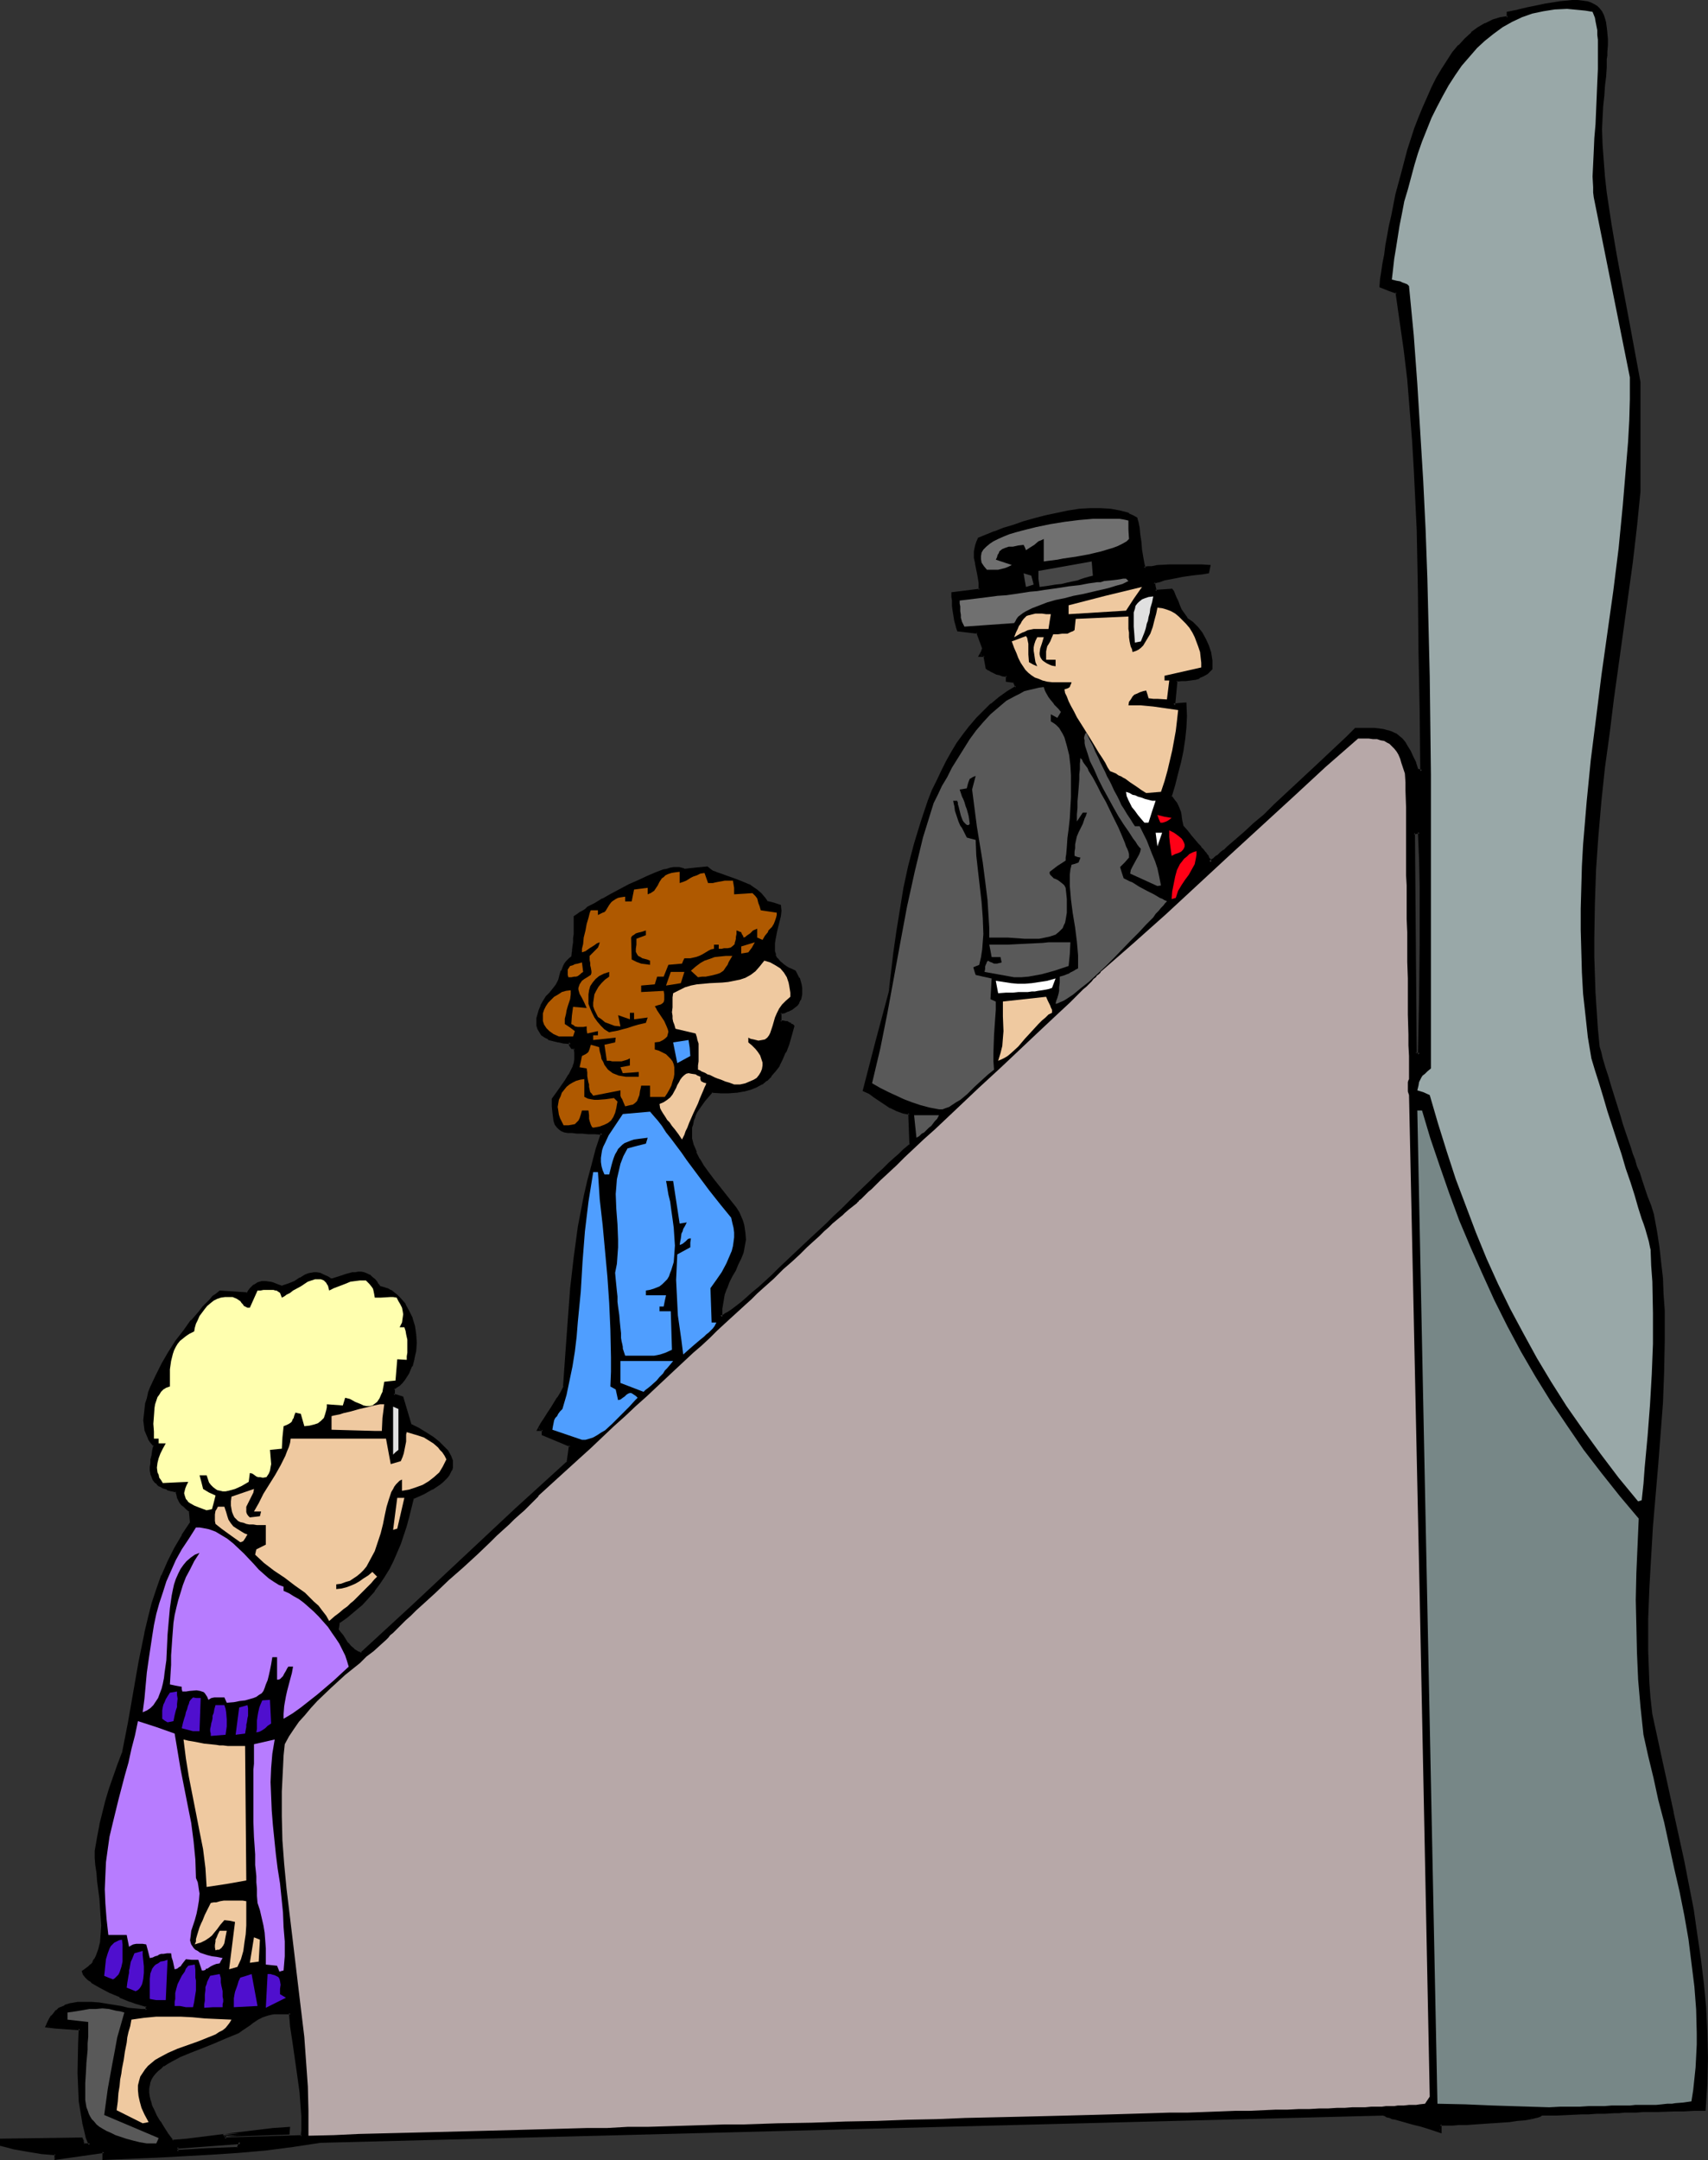 <?xml version="1.0" encoding="UTF-8" standalone="no"?>
<svg
   version="1.0"
   width="123.358mm"
   height="155.925mm"
   id="svg75"
   sodipodi:docname="Airplane - Boarding 2.wmf"
   xmlns:inkscape="http://www.inkscape.org/namespaces/inkscape"
   xmlns:sodipodi="http://sodipodi.sourceforge.net/DTD/sodipodi-0.dtd"
   xmlns="http://www.w3.org/2000/svg"
   xmlns:svg="http://www.w3.org/2000/svg">
  <rect width="100%" height="100%" fill="#333333" stroke="none"/>
  <sodipodi:namedview
     id="namedview75"
     pagecolor="#ffffff"
     bordercolor="#000000"
     borderopacity="0.25"
     inkscape:showpageshadow="2"
     inkscape:pageopacity="0.0"
     inkscape:pagecheckerboard="0"
     inkscape:deskcolor="#d1d1d1"
     inkscape:document-units="mm" />
  <defs
     id="defs1">
    <pattern
       id="WMFhbasepattern"
       patternUnits="userSpaceOnUse"
       width="6"
       height="6"
       x="0"
       y="0" />
  </defs>
  <path
     style="fill:#000000;fill-opacity:1;fill-rule:evenodd;stroke:none"
     d="m 387.532,287.794 0.162,-15.19 0.323,-15.351 v -7.595 l -0.162,-7.595 -0.162,-7.595 -0.162,-7.433 -1.616,0.162 0.162,30.218 0.162,30.056 z M 15.353,588.838 v -1.131 l -4.04,-0.485 -3.879,-0.485 -3.717,-0.808 -1.616,-0.323 -1.778,-0.485 v -1.293 H 11.312 l 10.828,-0.323 0.323,0.808 0.162,0.485 0.162,0.323 h 1.778 l -0.646,-1.939 -0.485,-2.101 -0.485,-1.939 -0.485,-1.939 -0.485,-3.878 -0.323,-3.878 v -3.878 -3.878 l 0.162,-4.201 v -4.04 l -4.525,-0.323 -2.262,-0.162 -2.262,-0.162 0.485,-0.97 0.485,-0.97 0.646,-0.808 0.485,-0.646 0.646,-0.646 0.808,-0.485 0.646,-0.485 0.808,-0.323 1.616,-0.646 1.778,-0.162 1.939,-0.162 1.939,0.162 1.939,0.162 2.101,0.323 4.04,0.646 1.778,0.323 1.939,0.323 1.616,0.162 1.616,-0.162 v -1.131 l -0.808,-0.323 -1.131,-0.323 -1.131,-0.485 -1.454,-0.485 -2.747,-1.131 -2.747,-1.293 -2.747,-1.293 -1.131,-0.646 -1.131,-0.808 -0.808,-0.646 -0.646,-0.646 -0.485,-0.646 -0.323,-0.646 0.808,-0.485 0.808,-0.646 0.646,-0.646 0.485,-0.646 0.485,-0.808 0.485,-0.97 0.808,-1.778 0.323,-2.101 0.323,-2.101 v -2.424 -2.424 l -0.485,-4.848 -0.485,-4.848 -0.323,-2.262 -0.162,-2.101 -0.162,-2.101 -0.162,-1.778 0.646,-3.717 0.808,-3.393 0.808,-3.393 0.808,-3.07 0.97,-3.232 0.97,-3.232 1.131,-3.232 1.293,-3.393 1.616,-8.241 2.909,-16.482 1.778,-8.08 0.808,-4.04 1.131,-3.878 1.131,-3.878 1.454,-3.717 1.616,-3.878 1.778,-3.555 2.101,-3.555 2.262,-3.555 -0.162,-1.778 v -1.616 l -0.97,-0.646 -0.808,-0.646 -0.485,-0.485 -0.485,-0.485 -0.162,-0.646 -0.323,-0.646 -0.323,-0.808 -0.162,-0.97 -1.454,-0.323 -1.131,-0.323 -0.97,-0.323 -0.97,-0.485 -0.646,-0.485 -0.646,-0.646 -0.485,-0.646 -0.323,-0.646 -0.162,-0.808 -0.162,-0.808 v -0.97 -0.97 l 0.162,-1.131 0.162,-1.131 0.323,-1.293 0.323,-1.293 -0.808,-0.97 -0.646,-1.131 -0.646,-1.131 -0.323,-1.131 -0.162,-1.293 -0.162,-1.293 v -1.454 l 0.162,-1.454 0.323,-1.454 0.323,-1.454 0.485,-1.616 0.646,-1.454 1.293,-3.232 1.616,-3.07 1.778,-3.232 2.101,-3.07 2.101,-2.909 2.101,-2.747 2.101,-2.424 0.97,-1.131 0.97,-0.97 0.97,-0.97 0.808,-0.97 0.97,-0.808 0.646,-0.646 7.595,0.646 0.485,-0.646 0.485,-0.646 0.485,-0.646 0.485,-0.323 0.97,-0.646 0.97,-0.323 h 0.97 l 1.293,0.323 0.646,0.162 0.808,0.162 0.808,0.323 0.97,0.323 0.97,-0.162 0.97,-0.323 1.778,-0.808 1.454,-0.97 1.454,-0.808 0.646,-0.323 0.646,-0.162 h 0.808 0.808 l 0.97,0.162 0.808,0.323 1.131,0.485 1.131,0.808 2.101,-0.646 1.939,-0.646 1.778,-0.485 0.808,-0.162 h 0.646 0.808 l 0.646,0.162 0.808,0.162 0.646,0.485 0.808,0.485 0.646,0.646 0.646,0.808 0.808,0.97 0.97,0.323 0.97,0.485 0.97,0.485 0.97,0.485 0.808,0.646 0.646,0.808 1.454,1.616 0.97,1.778 0.808,1.939 0.646,2.101 0.323,2.262 0.162,2.262 -0.162,2.101 -0.323,2.262 -0.646,1.939 -0.808,1.939 -1.131,1.616 -0.646,0.808 -0.646,0.646 -0.808,0.646 -0.808,0.485 v 1.939 l 2.424,0.646 2.262,7.433 2.262,1.131 1.939,1.293 1.778,1.131 1.616,1.293 1.293,1.131 1.131,1.293 0.808,1.293 0.323,1.131 0.162,1.293 -0.162,0.646 -0.162,0.646 -0.323,0.485 -0.323,0.808 -0.485,0.485 -0.485,0.646 -0.808,0.646 -0.808,0.646 -0.808,0.646 -1.131,0.646 -1.131,0.646 -1.131,0.646 -1.454,0.646 -1.454,0.646 -1.293,5.171 -0.646,2.424 -0.808,2.424 -0.97,2.424 -0.808,2.262 -0.97,2.262 -1.131,2.101 -1.293,2.101 -1.293,2.101 -1.454,1.939 -1.616,1.939 -1.778,1.778 -1.939,1.616 -1.939,1.778 -2.262,1.616 -0.162,0.97 -0.162,1.131 0.485,0.808 0.646,0.97 1.454,1.939 0.808,0.97 0.97,0.808 0.97,0.646 1.131,0.485 14.221,-13.089 28.119,-26.339 7.111,-6.464 7.111,-6.464 0.323,-2.262 0.323,-2.262 -3.717,-1.616 -3.879,-1.616 v -1.131 h -1.131 l 0.808,-1.616 0.97,-1.454 0.808,-1.293 0.97,-1.293 1.939,-2.909 0.808,-1.616 0.808,-1.616 0.323,-4.686 0.323,-4.525 0.485,-8.888 0.808,-8.564 0.97,-8.403 1.131,-8.403 0.646,-4.201 0.97,-4.201 0.97,-4.201 0.97,-4.363 1.293,-4.201 1.454,-4.363 -2.101,-0.162 -0.97,-0.162 h -0.97 -1.616 l -1.454,-0.162 h -1.293 l -1.131,-0.162 -0.808,-0.162 -0.808,-0.323 -0.646,-0.323 -0.485,-0.485 -0.485,-0.646 -0.323,-0.97 -0.162,-0.97 -0.162,-1.454 v -1.454 -1.939 l 1.131,-1.778 1.131,-1.616 1.131,-1.454 0.97,-1.616 0.97,-1.616 0.323,-0.808 0.162,-0.97 0.162,-0.97 0.162,-0.97 v -0.97 l -0.323,-1.131 -0.323,-0.162 -0.323,-0.162 -0.323,-0.162 -0.162,-0.323 v -0.808 l -1.778,-0.162 -1.616,-0.162 -1.454,-0.323 -1.131,-0.485 -0.97,-0.485 -0.808,-0.646 -0.485,-0.646 -0.485,-0.808 -0.162,-0.97 -0.162,-0.808 0.162,-0.97 0.162,-1.131 0.485,-1.131 0.323,-1.131 0.646,-1.293 0.646,-1.293 0.97,-0.808 0.808,-0.808 0.646,-0.808 0.485,-0.808 0.323,-0.646 0.323,-0.646 0.485,-1.293 0.323,-1.131 0.485,-1.293 0.485,-0.646 0.485,-0.646 0.646,-0.646 0.808,-0.646 v -1.616 l 0.162,-1.293 0.162,-1.131 0.162,-1.131 v -1.131 l 0.162,-1.131 v -2.424 l -0.162,-0.97 0.485,-0.323 0.485,-0.323 0.485,-0.323 0.646,-0.485 0.808,-0.485 0.808,-0.485 1.939,-1.131 2.101,-1.293 2.262,-1.293 4.848,-2.585 2.586,-1.131 2.424,-1.131 2.262,-0.97 2.101,-0.646 0.97,-0.323 0.97,-0.162 0.808,-0.162 0.808,-0.162 h 0.646 l 0.646,0.162 0.485,0.162 0.323,0.323 3.071,-0.323 3.071,-0.323 0.646,0.485 0.808,0.485 0.808,0.485 0.97,0.323 2.262,0.646 2.262,0.808 2.424,0.97 1.131,0.646 1.131,0.646 1.131,0.808 0.97,0.808 0.808,0.97 0.808,1.131 1.939,0.485 1.778,0.485 v 1.454 l -0.162,1.293 -0.485,2.585 -0.323,1.293 -0.646,2.424 -0.162,1.131 v 1.293 0.97 l 0.323,1.131 0.485,0.97 0.808,0.97 1.131,0.808 0.646,0.485 0.646,0.485 0.97,0.323 0.808,0.485 0.97,1.778 0.646,1.778 v 0.808 l 0.162,0.808 v 0.808 l -0.162,0.808 -0.323,0.808 -0.323,0.646 -0.485,0.646 -0.646,0.646 -0.808,0.485 -0.808,0.485 -1.131,0.323 -1.131,0.323 v 2.424 l 0.808,0.162 0.646,0.162 h 0.485 l 0.323,0.162 0.646,0.323 0.323,0.162 0.323,0.323 -0.808,2.585 -0.646,2.262 -0.808,2.101 -0.808,1.939 -0.808,1.616 -1.131,1.616 -1.131,1.293 -1.131,1.131 -1.293,0.97 -1.454,0.808 -1.616,0.646 -1.778,0.323 -1.939,0.485 h -2.101 -2.262 -2.424 l -1.131,1.131 -0.97,1.131 -0.808,1.131 -0.808,1.131 -0.646,1.131 -0.485,1.131 -0.323,0.97 -0.323,0.97 -0.162,1.131 -0.162,0.97 v 0.97 l 0.162,0.97 0.323,1.939 0.808,1.939 0.97,1.939 1.131,1.778 1.293,1.939 1.454,1.939 3.071,3.717 3.071,4.04 0.646,1.131 0.485,1.131 0.485,1.131 0.323,1.131 0.323,0.97 v 0.97 l 0.162,1.939 -0.162,1.778 -0.485,1.616 -0.485,1.616 -0.808,1.616 -0.808,1.616 -0.808,1.616 -0.808,1.616 -0.646,1.778 -0.646,1.616 -0.485,1.939 -0.323,2.101 v 2.262 l 0.485,-0.162 0.808,-0.323 0.97,-0.646 0.97,-0.646 1.131,-0.97 1.454,-1.131 1.454,-1.131 1.616,-1.454 1.778,-1.454 1.778,-1.778 1.939,-1.616 1.939,-1.939 4.04,-3.878 4.363,-4.04 4.363,-4.04 2.101,-2.101 2.101,-2.101 4.04,-3.878 1.939,-1.939 1.939,-1.778 1.778,-1.778 1.616,-1.454 1.616,-1.616 1.454,-1.293 1.293,-1.293 1.131,-0.97 0.97,-0.97 0.808,-0.646 -0.162,-8.726 -0.97,-0.162 -0.97,-0.162 -1.616,-0.485 -1.616,-0.97 -1.454,-0.808 -2.909,-2.101 -1.454,-0.808 -1.454,-0.646 3.394,-13.412 3.717,-13.412 0.646,-5.171 0.646,-5.494 0.808,-5.817 0.808,-5.817 1.131,-6.14 1.293,-5.979 1.454,-5.979 1.778,-5.817 2.101,-5.817 1.131,-2.747 1.131,-2.747 1.293,-2.747 1.293,-2.585 1.454,-2.585 1.616,-2.424 1.616,-2.262 1.778,-2.262 1.778,-2.101 1.939,-1.939 1.939,-1.939 2.262,-1.778 2.262,-1.616 2.262,-1.454 -0.323,-0.808 -0.323,-0.646 -1.778,-0.323 v -1.293 l -1.293,-0.323 -0.97,-0.323 -0.646,-0.162 -0.646,-0.162 -0.97,-0.485 -0.485,-0.323 -0.646,-0.485 -0.646,-3.393 h -1.131 l 0.485,-0.808 0.323,-0.97 -1.454,-4.363 -5.333,-0.646 -0.162,-0.808 -0.323,-0.646 -0.162,-1.131 -0.485,-1.939 v -0.97 l -0.162,-1.131 -0.162,-1.454 v -0.97 -0.97 l 7.434,-0.97 v -0.97 l -0.162,-1.131 -0.162,-1.778 -0.323,-1.778 -0.485,-1.616 -0.162,-1.616 v -1.454 -0.808 l 0.162,-0.97 0.323,-0.808 0.485,-0.97 1.939,-0.808 2.424,-0.808 2.424,-0.97 2.586,-0.97 2.909,-0.808 2.909,-0.97 2.909,-0.808 3.232,-0.646 2.909,-0.646 3.071,-0.323 2.909,-0.323 h 2.909 l 2.747,0.162 2.586,0.485 1.131,0.323 1.131,0.485 1.131,0.485 0.97,0.646 0.162,0.323 0.162,0.646 v 0.646 l 0.162,0.808 0.323,1.778 0.162,2.101 0.323,2.101 0.162,2.101 0.323,1.616 0.162,0.808 0.323,0.646 0.97,-0.162 0.97,-0.162 1.778,-0.162 3.071,-0.162 0.808,-0.162 h 3.232 l 1.454,0.162 h 1.454 1.939 1.939 l -0.323,1.616 -1.778,0.323 -1.454,0.162 h -1.454 l -1.131,0.323 h -0.97 l -0.97,0.162 -1.616,0.323 -2.424,0.646 -1.454,0.323 -0.808,0.162 -0.808,0.323 0.323,1.293 0.323,1.293 4.363,-0.485 0.323,0.485 0.323,0.808 0.323,0.808 0.485,1.131 0.485,1.131 0.485,1.131 0.808,1.131 0.808,1.293 1.454,1.131 1.454,1.454 1.131,1.454 0.97,1.616 0.808,1.778 0.485,1.939 0.323,2.101 0.162,2.101 -1.131,1.131 -1.131,0.646 -1.131,0.485 -1.131,0.323 -1.131,0.162 -1.293,0.162 -1.293,0.162 -1.454,0.162 -0.646,6.787 1.616,-0.162 1.616,-0.162 v 3.232 l -0.162,3.232 -0.323,3.07 -0.485,3.07 -0.646,3.07 -0.646,3.232 -0.97,3.07 -0.808,3.232 0.808,0.97 0.646,0.97 0.485,0.808 0.323,0.808 0.162,0.808 0.323,0.97 0.162,1.131 0.162,1.616 1.293,1.454 1.131,1.293 0.97,1.293 0.97,0.97 0.646,0.808 0.646,0.808 0.485,0.485 0.323,0.646 0.485,0.323 0.162,0.485 0.323,0.485 0.323,0.808 0.646,-0.485 0.646,-0.485 0.808,-0.646 0.97,-0.808 0.808,-0.808 1.131,-0.808 2.262,-1.939 2.424,-2.101 2.424,-2.262 2.909,-2.585 2.747,-2.585 11.636,-10.827 2.747,-2.585 2.747,-2.585 2.586,-2.585 2.262,-2.262 h 1.778 l 1.616,0.162 h 1.616 l 1.293,0.162 1.293,0.162 1.131,0.162 0.97,0.485 0.97,0.485 0.97,0.485 0.808,0.808 0.808,0.808 0.646,1.131 0.808,1.293 0.646,1.454 0.646,1.778 0.808,1.939 1.293,0.162 -0.323,-16.159 -0.162,-16.482 -0.162,-16.482 -0.485,-16.644 -0.323,-8.403 -0.323,-8.241 -0.646,-8.241 -0.485,-8.08 -0.808,-8.08 -0.808,-8.08 -1.131,-7.918 -1.293,-7.918 -2.262,-0.808 -2.101,-0.808 0.323,-1.778 0.323,-2.101 0.323,-2.262 0.323,-2.424 0.485,-2.424 0.323,-2.585 0.646,-2.747 0.485,-2.909 1.293,-5.817 1.454,-5.979 1.778,-5.979 1.939,-5.979 1.131,-2.909 0.97,-2.747 1.293,-2.747 1.131,-2.747 1.454,-2.585 1.293,-2.424 1.454,-2.262 1.616,-2.101 1.454,-1.939 1.778,-1.778 1.616,-1.616 1.939,-1.454 1.939,-1.131 1.939,-0.808 1.939,-0.646 2.262,-0.323 V 3.555 l 2.747,-0.646 2.747,-0.485 2.424,-0.485 2.262,-0.485 2.101,-0.323 1.778,-0.323 1.778,-0.162 1.616,-0.162 h 1.454 1.293 l 1.131,0.162 0.97,0.323 0.97,0.485 0.646,0.485 0.808,0.646 0.485,0.808 0.485,0.808 0.323,0.97 0.323,1.131 0.162,1.293 0.162,1.454 v 1.616 1.616 1.939 l -0.162,0.97 v 0.97 l -0.162,2.262 -0.162,2.424 -0.162,2.424 -0.323,2.747 -0.162,2.909 -0.162,3.07 -0.323,3.232 0.162,4.363 0.323,4.363 0.485,4.363 0.485,4.201 1.131,8.726 1.454,8.564 1.616,8.403 1.778,8.564 1.616,8.726 1.454,8.726 v 29.894 l -0.97,9.695 -1.131,9.534 -1.293,9.534 -1.293,9.372 -2.586,18.583 -1.131,9.211 -1.131,9.211 -0.97,9.372 -0.808,9.211 -0.646,9.372 -0.485,9.372 -0.162,9.534 v 4.848 l 0.162,4.848 0.162,4.848 0.323,5.009 0.323,4.848 0.485,5.171 0.485,1.454 0.485,1.616 0.808,2.747 0.646,2.424 0.646,2.101 2.586,8.403 0.646,2.262 0.97,2.424 0.808,2.747 0.485,1.454 0.646,1.454 0.485,1.616 0.646,1.778 0.646,1.939 0.646,2.101 0.808,2.101 0.808,2.262 0.808,2.424 0.97,2.585 0.646,4.363 0.646,4.363 0.485,4.201 0.485,4.363 0.323,4.201 0.162,4.363 0.162,8.403 -0.162,8.403 -0.485,8.564 -0.485,8.403 -0.808,8.403 -1.293,16.805 -0.646,8.403 -0.485,8.564 -0.162,8.403 v 8.564 4.363 l 0.162,4.363 0.323,4.363 0.485,4.201 2.909,13.574 1.454,6.625 1.454,6.625 2.909,13.412 1.293,6.464 1.293,6.787 1.131,6.625 0.97,6.625 0.808,6.787 0.485,6.787 0.485,6.787 v 6.787 l -0.162,6.948 -0.485,6.948 -2.747,0.162 h -2.747 l -2.424,0.162 h -2.424 -2.262 l -1.939,0.162 h -1.939 -1.939 -1.778 l -1.454,0.162 h -1.616 l -1.293,0.162 h -2.586 l -2.262,0.162 h -2.101 -1.939 l -3.394,0.162 -3.394,0.162 h -3.879 l -0.162,0.162 -0.323,0.162 -0.485,0.162 -0.646,0.162 -1.454,0.323 -1.778,0.323 -1.939,0.323 -2.262,0.162 -4.687,0.485 -4.687,0.323 h -2.262 l -2.101,0.162 h -1.778 l -1.454,0.162 h -1.939 v 1.778 l -2.424,-0.808 -2.424,-0.808 -2.586,-0.646 -2.424,-0.646 -2.101,-0.646 -0.97,-0.162 -0.808,-0.323 -0.646,-0.162 -0.485,-0.162 -0.485,-0.162 -0.162,-0.162 -290.083,7.595 -7.595,0.97 -7.272,0.97 -7.434,0.646 -7.272,0.485 -14.706,0.808 -14.706,0.646 v -1.778 z m 31.675,-4.525 4.04,-0.485 7.757,-0.97 3.717,-0.485 7.919,-0.97 4.04,-0.323 4.202,-0.323 v 1.293 l -17.453,0.646 v 0.808 l 10.666,-0.162 10.504,-0.323 0.162,-1.778 0.162,-1.939 -0.162,-1.939 v -2.101 l -0.485,-4.525 -0.485,-4.525 -0.808,-4.686 -0.646,-4.525 -0.162,-2.101 -0.323,-1.939 -0.162,-1.939 -0.162,-1.939 h -1.454 -2.262 -0.97 l -0.808,0.162 -0.808,0.162 -1.454,0.646 -1.454,0.646 -1.454,0.97 -0.646,0.485 -0.97,0.808 -0.97,0.646 -1.131,0.808 -3.555,1.454 -3.394,1.454 -3.232,1.131 -3.071,1.293 -2.586,1.131 -2.424,1.293 -1.131,0.646 -0.97,0.485 -0.97,0.808 -0.808,0.646 -0.646,0.808 -0.646,0.646 -0.485,0.97 -0.323,0.808 -0.323,0.97 v 0.97 0.97 l 0.162,1.131 0.162,1.293 0.485,1.293 0.646,1.293 0.646,1.454 0.808,1.616 1.131,1.616 1.131,1.778 z m 1.293,2.747 8.242,-0.485 8.404,-0.485 0.323,-0.808 0.323,-0.808 -8.727,0.646 -8.565,0.646 z"
     id="path1" />
  <path
     style="fill:#000000;fill-opacity:1;fill-rule:evenodd;stroke:none"
     d="m 387.855,288.279 0.323,-15.674 0.162,-15.351 v -7.595 -7.595 l -0.162,-7.595 -0.323,-7.918 -2.424,0.323 0.485,60.92 1.939,0.485 -0.323,-0.97 -1.131,-0.162 0.323,0.323 -0.485,-60.273 -0.323,0.485 1.616,-0.323 -0.485,-0.323 0.323,7.433 0.162,7.595 v 7.595 7.595 l -0.162,15.351 -0.323,15.19 0.485,-0.485 z"
     id="path2" />
  <path
     style="fill:#000000;fill-opacity:1;fill-rule:evenodd;stroke:none"
     d="m 15.191,588.353 0.485,0.485 v -1.616 l -4.202,-0.485 -3.879,-0.485 -3.717,-0.646 v 0 l -1.778,-0.485 -1.616,-0.323 0.323,0.323 v -1.293 l -0.485,0.485 10.989,-0.162 10.828,-0.162 -0.485,-0.162 0.323,0.646 h 0.162 l 0.162,0.485 0.323,0.646 h 2.586 l -0.808,-2.585 -0.646,-2.101 -0.485,-1.939 v 0.162 l -0.323,-1.939 -0.485,-4.04 v 0.162 l -0.323,-3.878 v -3.878 -8.08 l 0.162,-4.363 -5.01,-0.485 v 0 l -2.101,-0.162 h -0.162 -2.262 l 0.485,0.485 0.323,-0.97 0.485,-0.97 v 0.162 l 0.646,-0.808 v 0 l 0.485,-0.808 v 0.162 l 0.646,-0.646 v 0 l 0.646,-0.485 0.808,-0.485 h -0.162 l 0.808,-0.323 v 0 l 1.616,-0.485 v 0 l 1.778,-0.323 h -0.162 1.939 1.939 v 0 l 1.939,0.323 1.939,0.323 4.04,0.646 1.939,0.323 1.778,0.162 1.778,0.162 v 0 l 2.101,-0.162 v -1.778 l -2.262,-0.808 -1.293,-0.485 -1.293,-0.485 v 0 l -2.747,-0.97 v 0 l -2.747,-1.293 -2.747,-1.293 h 0.162 l -1.131,-0.808 -1.131,-0.646 v 0.162 l -0.808,-0.808 -0.646,-0.646 v 0 l -0.485,-0.646 v 0.162 l -0.323,-0.646 v 0.485 l 0.808,-0.485 0.808,-0.646 0.646,-0.646 v 0 l 0.485,-0.808 h 0.162 l 0.485,-0.808 v 0 l 0.485,-0.97 v 0 l 0.646,-1.778 v -0.162 l 0.485,-2.101 0.323,-2.101 v 0 -2.424 -2.424 0 l -0.485,-4.848 -0.485,-4.848 -0.323,-2.262 -0.323,-2.262 -0.162,-1.939 v 0 -1.778 0 l 0.646,-3.555 0.646,-3.555 v 0.162 l 0.808,-3.393 0.97,-3.232 0.97,-3.232 0.97,-3.07 1.131,-3.393 1.293,-3.232 v -0.162 l 1.616,-8.241 2.909,-16.482 1.616,-8.08 v 0.162 l 0.97,-4.04 1.131,-3.878 1.131,-3.878 1.454,-3.878 -0.162,0.162 1.616,-3.878 1.939,-3.555 1.939,-3.555 v 0 l 2.424,-3.555 -0.162,-1.939 -0.162,-1.778 -1.131,-0.808 v 0 l -0.646,-0.485 v 0 l -0.485,-0.646 v 0.162 l -0.323,-0.646 v 0.162 l -0.323,-0.646 -0.323,-0.646 v 0 l -0.162,-0.808 -0.323,-1.131 -1.778,-0.323 h 0.162 l -1.131,-0.323 v 0 l -0.97,-0.485 -0.97,-0.485 v 0 l -0.646,-0.485 0.162,0.162 -0.646,-0.646 v 0.162 l -0.485,-0.646 v 0 l -0.323,-0.646 h 0.162 l -0.323,-0.808 v 0.162 -0.97 0.162 -0.97 -0.97 0.162 l 0.162,-1.131 0.162,-1.131 v 0 l 0.323,-1.293 v 0 l 0.323,-1.616 -0.97,-1.131 v 0 l -0.646,-0.97 v 0 l -0.646,-1.131 0.162,0.162 -0.323,-1.293 v 0 l -0.323,-1.131 v -1.454 0.162 -1.454 0 l 0.162,-1.454 0.323,-1.454 v 0.162 l 0.323,-1.616 0.485,-1.454 v 0 l 0.485,-1.454 v 0 l 1.293,-3.232 1.616,-3.07 1.939,-3.232 v 0.162 l 1.939,-3.07 2.101,-2.909 2.101,-2.747 h -0.162 l 2.262,-2.424 0.97,-1.131 0.97,-0.97 0.97,-0.97 0.808,-0.97 0.808,-0.808 0.808,-0.646 -0.323,0.162 7.757,0.485 0.808,-0.808 h -0.162 l 0.485,-0.646 v 0.162 l 0.485,-0.646 0.485,-0.323 v 0 l 0.808,-0.646 v 0.162 l 0.97,-0.323 h -0.162 0.97 v 0 l 1.131,0.162 v 0 l 0.808,0.162 0.646,0.323 0.808,0.323 v -0.162 l 0.97,0.485 1.293,-0.162 0.97,-0.485 v 0 l 1.778,-0.808 v 0 l 1.454,-0.97 v 0 l 1.454,-0.646 0.646,-0.323 h -0.162 l 0.808,-0.162 v 0 l 0.646,-0.162 v 0 h 0.808 v 0 l 0.808,0.162 H 87.106 l 0.97,0.323 1.131,0.646 h -0.162 l 1.293,-0.162 0.485,0.162 -1.293,-0.808 v 0 l -1.131,-0.485 -0.97,-0.485 -0.97,-0.162 h -0.808 v 0 l -0.808,0.162 h -0.162 l -0.646,0.162 -0.808,0.323 -1.293,0.808 h -0.162 l -1.454,0.97 v 0 l -1.616,0.646 v 0 l -0.97,0.323 -0.97,0.323 h 0.323 l -0.97,-0.323 v 0 l -0.808,-0.323 -0.808,-0.323 -0.646,-0.162 h -0.162 l -1.131,-0.162 h -1.131 l -1.131,0.323 -0.97,0.646 h -0.162 l -0.485,0.485 -0.485,0.485 v 0 l -0.485,0.646 v 0 l -0.485,0.808 0.323,-0.323 -7.595,-0.485 -0.97,0.808 -0.97,0.646 -0.808,0.97 -0.97,0.97 -0.97,0.97 -0.97,1.293 -2.101,2.424 h -0.162 l -1.939,2.747 -2.262,2.909 -1.939,3.07 v 0 l -1.778,3.07 -1.616,3.232 -1.454,3.07 v 0 l -0.646,1.616 v 0.162 l -0.323,1.454 -0.485,1.454 v 0.162 l -0.162,1.454 -0.162,1.454 v 0 l -0.162,1.454 v 0 l 0.162,1.293 0.162,1.293 v 0.162 l 0.485,1.131 v 0 l 0.485,1.131 v 0.162 l 0.646,0.97 0.162,0.162 0.808,0.97 -0.162,-0.485 -0.323,1.454 v 0 l -0.162,1.293 v 0 l -0.323,1.131 v 1.131 0 l -0.162,0.97 v 0.97 0 l 0.162,0.808 v 0.162 l 0.323,0.808 v 0 l 0.323,0.808 0.485,0.646 0.646,0.485 v 0.162 l 0.646,0.485 h 0.162 l 0.808,0.485 1.131,0.323 v 0.162 l 1.131,0.323 h 0.162 l 1.293,0.323 -0.323,-0.323 0.323,0.97 0.162,0.808 v 0 l 0.323,0.646 0.323,0.646 0.485,0.646 v 0 l 0.646,0.485 v 0 l 0.646,0.646 v 0 l 0.97,0.808 -0.162,-0.323 0.162,1.616 0.162,1.778 v -0.323 l -2.262,3.393 v 0.162 l -2.101,3.555 -1.778,3.555 -1.616,3.717 -0.162,0.162 -1.293,3.717 -1.293,3.878 -0.97,3.878 -0.97,4.04 v 0.162 l -1.616,7.918 -2.909,16.644 -1.616,8.241 v -0.162 l -1.293,3.393 -1.131,3.232 -1.131,3.232 -0.97,3.232 -0.808,3.232 -0.808,3.232 v 0.162 l -0.646,3.393 -0.646,3.717 v 1.778 0.162 l 0.162,1.939 0.323,2.101 0.162,2.262 0.646,4.848 0.323,5.009 v -0.162 l 0.162,2.424 -0.162,2.424 V 527.595 l -0.162,2.262 -0.485,1.939 v 0 l -0.646,1.778 v 0 l -0.485,0.97 v -0.162 l -0.485,0.808 h 0.162 l -0.646,0.808 v -0.162 l -0.646,0.646 v 0 l -0.646,0.485 -1.131,0.808 0.323,0.97 0.646,0.808 0.646,0.646 0.97,0.646 v 0.162 l 1.131,0.646 1.131,0.646 v 0 l 2.747,1.454 2.747,1.131 v 0.162 l 2.747,1.131 h 0.162 l 1.293,0.485 1.131,0.323 2.101,0.646 -0.323,-0.323 v 1.131 l 0.323,-0.323 h -1.616 0.162 l -1.778,-0.162 -1.778,-0.162 -1.939,-0.485 -4.04,-0.646 -1.939,-0.323 -2.101,-0.162 v 0 h -1.939 -1.939 v 0 l -1.778,0.323 h -0.162 l -1.616,0.485 v 0.162 l -0.808,0.323 v 0 l -0.808,0.323 -0.646,0.646 h -0.162 l -0.485,0.646 v 0 l -0.646,0.808 h -0.162 l -0.485,0.808 v 0 l -0.485,0.97 -0.646,1.454 2.747,0.323 v 0 l 2.262,0.162 v 0 l 4.525,0.323 -0.323,-0.485 -0.162,4.04 -0.162,8.08 0.162,3.878 0.162,3.878 v 0 l 0.646,3.878 0.323,1.939 v 0.162 l 0.485,1.939 0.485,2.101 0.808,1.939 0.323,-0.485 h -1.778 l 0.323,0.162 -0.162,-0.485 -0.162,-0.323 h 0.162 L 22.463,583.182 11.312,583.344 0,583.506 v 1.939 l 1.939,0.485 1.778,0.485 v 0 l 3.717,0.646 3.879,0.646 3.879,0.323 -0.323,-0.323 v 1.616 z"
     id="path3" />
  <path
     style="fill:#000000;fill-opacity:1;fill-rule:evenodd;stroke:none"
     d="m 89.045,349.037 1.454,0.646 2.262,-0.646 1.939,-0.485 1.616,-0.485 v 0 l 0.808,-0.162 0.808,-0.162 h -0.162 0.808 -0.162 l 0.808,0.323 0.646,0.162 v 0 l 0.646,0.323 v 0 l 0.646,0.485 v 0 l 0.646,0.646 0.646,0.808 v 0 l 0.808,1.131 1.131,0.323 1.131,0.323 h -0.162 l 0.97,0.485 v 0 l 0.808,0.646 0.808,0.485 v 0 l 0.808,0.646 v 0 l 1.293,1.616 h -0.162 l 1.131,1.778 0.808,1.939 v 0 l 0.485,2.101 v 0 l 0.485,2.101 v 0 2.262 -0.162 l -0.162,2.262 -0.323,2.101 v 0 l -0.646,1.939 h 0.162 l -0.97,1.939 v -0.162 l -0.97,1.778 v -0.162 l -0.646,0.808 -0.646,0.646 v 0 l -0.808,0.646 -0.808,0.646 v 2.424 l 2.586,0.646 -0.323,-0.162 2.424,7.433 2.424,1.454 h -0.162 l 2.101,1.131 1.778,1.293 1.616,1.131 h -0.162 l 1.293,1.131 1.131,1.293 v -0.162 l 0.646,1.293 v 0 l 0.485,1.131 v -0.162 1.293 -0.162 0.808 -0.162 l -0.323,0.646 h 0.162 l -0.323,0.485 -0.323,0.646 v 0 l -0.485,0.646 -0.485,0.646 v 0 l -0.646,0.485 v 0 l -0.808,0.646 -0.97,0.646 -0.97,0.646 v 0 l -1.131,0.646 -1.293,0.646 -1.293,0.646 -1.616,0.646 -1.454,5.333 -0.646,2.424 -0.808,2.424 -0.808,2.424 v 0 l -0.97,2.262 h 0.162 l -0.97,2.262 -1.293,2.101 v 0 l -1.131,2.101 -1.293,1.939 -1.454,1.939 v 0 l -1.616,1.939 -1.778,1.778 -1.939,1.616 h 0.162 l -2.101,1.778 v 0 l -2.424,1.616 -0.162,1.293 -0.162,1.293 0.646,0.808 0.646,0.97 1.454,2.101 v 0 l 0.808,0.97 0.97,0.808 1.131,0.808 1.454,0.485 14.383,-13.25 28.119,-26.339 6.949,-6.464 7.272,-6.625 0.323,-2.424 0.485,-2.585 -7.757,-3.232 0.162,0.323 v -1.454 l -1.616,-0.162 0.323,0.646 0.808,-1.454 v 0 l 0.97,-1.454 0.97,-1.293 0.97,-1.454 1.778,-2.909 v 0 l 0.808,-1.616 0.808,-1.778 0.646,-9.211 0.646,-8.888 v 0.162 l 0.646,-8.726 0.97,-8.403 1.293,-8.403 0.646,-4.201 0.808,-4.201 v 0 l 0.97,-4.201 1.131,-4.201 1.293,-4.201 1.454,-4.848 -2.586,-0.323 v 0 h -0.97 -0.97 0.162 l -1.778,-0.162 v 0 h -1.454 l -1.293,-0.162 h 0.162 l -1.131,-0.162 -0.97,-0.162 h 0.162 l -0.808,-0.162 v 0 l -0.485,-0.323 v 0 l -0.485,-0.485 v 0 l -0.485,-0.646 0.162,0.162 -0.323,-0.808 v 0 l -0.162,-1.131 -0.162,-1.293 -0.162,-1.616 v 0.162 -1.939 0.323 l 1.131,-1.778 1.131,-1.616 1.131,-1.616 1.131,-1.616 v 0 l 0.808,-1.616 0.323,-0.808 0.162,-0.162 0.162,-0.808 v 0 l 0.162,-0.97 v -0.162 -0.97 -0.97 l -0.162,-1.454 -0.646,-0.323 v 0.162 l -0.323,-0.162 v 0 l -0.162,-0.162 v 0.162 l -0.162,-0.485 0.162,0.323 v -1.131 l -2.262,-0.162 v 0 l -1.616,-0.323 h 0.162 l -1.454,-0.323 -1.131,-0.485 v 0.162 l -0.97,-0.646 h 0.162 l -0.808,-0.485 v 0 l -0.485,-0.646 v 0.162 l -0.323,-0.808 v 0 l -0.323,-0.97 v 0.162 -0.808 -0.97 0 l 0.323,-0.97 0.323,-1.131 0.485,-1.293 -0.162,0.162 0.646,-1.293 0.808,-1.293 -0.162,0.162 0.97,-0.97 0.808,-0.646 0.162,-0.162 0.485,-0.808 0.485,-0.646 v -0.162 l 0.485,-0.646 0.162,-0.646 h 0.162 l 0.323,-1.293 0.485,-1.293 -0.162,0.162 0.485,-1.293 v 0.162 l 0.485,-0.646 0.485,-0.646 v 0 l 0.646,-0.646 0.808,-0.808 0.162,-1.778 h -0.808 l -0.162,1.454 0.162,-0.162 -0.808,0.646 -0.646,0.646 -0.162,0.162 -0.485,0.646 -0.323,0.646 -0.485,1.293 h -0.162 l -0.323,1.131 -0.323,1.293 v 0 l -0.323,0.646 -0.323,0.646 v 0 l -0.485,0.646 -0.646,0.808 v 0 l -0.646,0.808 -0.97,0.97 -0.808,1.293 -0.646,1.131 v 0.162 l -0.485,1.131 -0.323,1.131 -0.323,1.131 v 0.162 0.97 0.97 l 0.323,0.97 0.485,0.808 0.485,0.808 0.97,0.646 v 0 l 0.97,0.485 v 0.162 l 1.293,0.323 1.293,0.323 h 0.162 l 1.454,0.323 h 0.162 l 1.778,0.162 -0.485,-0.485 v 0.808 l 0.323,0.485 0.323,0.485 h 0.485 v 0.162 h 0.485 l -0.323,-0.323 0.162,1.131 v 0 0.97 0.97 0 l -0.162,0.97 v 0 l -0.323,0.808 0.162,-0.162 -0.485,0.97 -0.808,1.616 v -0.162 l -0.97,1.616 -1.131,1.616 -1.131,1.616 -1.293,1.778 v 2.101 0 l 0.162,1.616 0.162,1.293 0.162,1.131 0.323,0.97 0.485,0.646 0.646,0.646 0.646,0.485 0.808,0.323 v 0 l 0.97,0.162 h 1.131 v 0 l 1.293,0.162 h 1.454 v 0 l 1.616,0.162 v 0 h 0.97 0.97 -0.162 l 2.101,0.162 -0.323,-0.485 -1.454,4.363 -1.131,4.363 -1.131,4.201 -0.97,4.201 v 0 l -0.808,4.201 -0.808,4.201 -1.131,8.403 -0.97,8.403 -0.646,8.726 v 0 l -0.646,8.888 -0.646,9.211 0.162,-0.162 -0.808,1.616 -0.97,1.616 v -0.162 l -1.778,2.909 -0.97,1.454 -0.808,1.293 -0.97,1.454 v 0 l -1.131,2.101 h 1.778 l -0.323,-0.323 v 1.454 l 7.757,3.232 -0.323,-0.485 -0.323,2.424 -0.323,2.262 0.162,-0.323 -7.111,6.464 -7.111,6.464 -28.119,26.339 -14.221,13.089 0.485,-0.162 -1.131,-0.323 h 0.162 l -1.131,-0.646 h 0.162 l -0.97,-0.808 -0.808,-0.97 v 0.162 l -1.293,-2.101 -0.808,-0.97 -0.485,-0.646 v 0.162 l 0.162,-0.97 0.162,-1.131 -0.162,0.323 2.262,-1.616 v 0 l 2.101,-1.778 v 0 l 1.939,-1.616 1.778,-1.939 1.616,-1.778 v -0.162 l 1.454,-1.939 1.293,-1.939 1.293,-2.101 v 0 l 1.131,-2.262 0.97,-2.262 v 0 l 0.97,-2.262 v 0 l 0.808,-2.424 0.808,-2.424 0.646,-2.424 1.293,-5.171 -0.162,0.162 1.454,-0.646 1.454,-0.646 1.131,-0.646 1.131,-0.646 h 0.162 l 0.97,-0.646 0.97,-0.646 0.808,-0.646 v 0 l 0.646,-0.646 0.646,-0.646 0.485,-0.646 0.323,-0.646 0.323,-0.646 0.162,-0.162 0.162,-0.646 v -0.646 0 -1.293 l -0.485,-1.293 -0.808,-1.454 -1.131,-1.131 -1.293,-1.293 v 0 l -1.616,-1.293 -1.778,-1.131 -2.101,-1.293 v 0 l -2.262,-1.131 0.162,0.162 -2.262,-7.595 -2.586,-0.808 0.323,0.485 v -1.939 l -0.323,0.485 0.808,-0.646 0.808,-0.485 0.162,-0.162 0.646,-0.646 0.646,-0.808 v 0 l 1.131,-1.778 v 0 l 0.808,-1.939 h 0.162 l 0.485,-1.939 v -0.162 l 0.485,-2.101 0.162,-2.262 v 0 l -0.162,-2.262 v 0 l -0.323,-2.262 v 0 l -0.646,-2.101 v -0.162 l -0.97,-1.939 -0.97,-1.778 v -0.162 l -1.454,-1.616 v 0 l -0.808,-0.808 v 0 l -0.808,-0.646 -0.808,-0.646 h -0.162 l -0.808,-0.485 h -0.162 l -0.97,-0.323 -1.131,-0.323 0.323,0.162 -0.808,-0.97 v -0.162 l -0.646,-0.808 -0.808,-0.646 v 0 l -0.646,-0.646 h -0.162 l -0.646,-0.323 -0.808,-0.323 -0.808,-0.162 h -0.808 v 0 l -0.808,0.162 h -0.808 v 0 l -1.778,0.485 -1.939,0.646 -2.101,0.646 z"
     id="path4" />
  <path
     style="fill:#000000;fill-opacity:1;fill-rule:evenodd;stroke:none"
     d="m 156.92,259.515 0.162,-1.293 0.162,-1.131 0.162,-0.97 v -0.162 -1.131 -1.131 -2.424 -0.97 l -0.162,0.323 0.323,-0.323 0.485,-0.323 0.646,-0.323 0.646,-0.485 0.808,-0.485 0.646,-0.485 1.939,-1.131 2.101,-1.293 v 0 l 2.262,-1.293 4.848,-2.424 2.586,-1.293 2.424,-0.97 2.262,-0.97 v 0 l 2.101,-0.646 0.97,-0.323 0.808,-0.162 v 0 l 0.808,-0.323 h 0.808 v 0 h 0.646 v 0 l 0.485,0.162 v 0 l 0.485,0.162 h -0.162 l 0.485,0.162 3.232,-0.323 3.232,-0.323 h -0.323 l 0.646,0.485 v 0 l 0.646,0.485 h 0.162 l 0.808,0.485 h 0.162 l 0.97,0.485 2.101,0.646 2.262,0.808 v 0 l 2.424,0.97 1.131,0.485 v 0 l 1.131,0.646 0.97,0.808 v 0 l 0.97,0.808 0.97,0.97 h -0.162 l 0.97,1.293 1.939,0.485 1.778,0.485 -0.162,-0.485 v 1.454 0 l -0.323,1.293 -0.485,2.585 v 0 l -0.323,1.293 -0.646,2.424 v 0 1.131 0 l -0.162,1.293 0.162,1.131 0.323,0.97 v 0.162 l 0.485,1.131 0.808,0.97 h 0.162 l 0.97,0.808 v 0.162 l 0.646,0.485 0.808,0.323 v 0 l 0.97,0.323 0.808,0.485 -0.162,-0.162 0.97,1.778 -0.162,-0.162 0.646,1.778 v 0 l 0.162,0.97 v 0.808 -0.162 0.808 0 l -0.162,0.646 -0.162,0.808 v 0 l -0.323,0.646 v 0 l -0.485,0.646 v -0.162 l -0.646,0.646 v -0.162 l -0.646,0.646 v 0 l -0.808,0.323 v 0 l -0.97,0.323 -1.454,0.485 v 3.07 l 1.131,0.323 h 0.646 l 0.485,0.162 h -0.162 0.485 -0.162 l 0.646,0.323 h -0.162 l 0.323,0.162 v 0 l 0.323,0.323 -0.162,-0.485 -0.646,2.585 -0.808,2.262 -0.808,2.101 h 0.162 l -0.808,1.939 -0.97,1.616 v 0 l -0.97,1.454 v 0 l -0.97,1.293 v 0 l -1.293,1.131 v -0.162 l -1.131,0.97 v 0 l -1.454,0.808 -1.616,0.646 v 0 l -1.778,0.485 h 0.162 l -1.939,0.323 v 0 l -2.101,0.162 h -2.262 l -2.586,-0.162 -1.293,1.293 -0.97,1.131 v 0.162 l -0.97,1.131 -0.646,1.131 -0.646,0.97 v 0.162 l -0.485,0.97 -0.162,0.162 -0.323,0.97 -0.323,1.131 v 0 l -0.162,0.97 v 0.162 0.97 0.97 0.97 0.162 l 0.485,1.939 v 0.162 l 0.646,1.778 h 0.162 l 0.97,1.939 v 0 l 1.131,1.939 1.293,1.778 1.454,1.939 v 0 l 3.071,3.878 v 0 l 3.071,3.878 v 0 l 0.646,1.131 0.485,1.131 v 0 l 0.323,1.131 v 0 l 0.485,0.97 0.162,1.131 v 0 l 0.162,0.97 v -0.162 l 0.162,1.939 v -0.162 l -0.323,1.778 v 0 l -0.485,1.616 -0.485,1.778 v -0.162 l -0.646,1.616 -0.808,1.616 -0.808,1.616 -0.808,1.616 -0.808,1.616 v 0.162 l -0.646,1.778 v 0 l -0.485,1.939 -0.162,1.939 v 2.909 l 0.97,-0.162 0.808,-0.485 v 0 l 0.97,-0.485 0.97,-0.808 1.293,-0.97 1.454,-0.97 v -0.162 l 1.454,-1.293 1.616,-1.293 1.778,-1.616 1.778,-1.616 1.939,-1.778 1.939,-1.778 8.404,-7.918 4.363,-4.201 2.101,-1.939 1.939,-2.101 4.202,-3.878 3.879,-3.717 1.616,-1.778 1.778,-1.616 1.616,-1.454 1.454,-1.293 1.293,-1.293 1.131,-0.97 0.97,-0.97 0.97,-0.808 -0.323,-9.211 -1.293,-0.162 -0.808,-0.323 v 0 l -1.616,-0.485 v 0 l -1.616,-0.808 v 0 l -1.454,-0.808 -2.909,-2.101 -1.293,-0.808 h -0.162 l -1.454,-0.808 0.162,0.485 3.555,-13.25 3.717,-13.412 v 0 l 0.485,-5.333 -1.454,5.171 v 0 l -3.555,13.25 -3.555,13.735 1.778,0.808 v 0 l 1.293,0.97 2.909,1.939 1.454,0.97 h 0.162 l 1.616,0.808 v 0 l 1.778,0.646 v 0 l 0.808,0.162 0.97,0.162 -0.323,-0.485 0.323,8.726 0.162,-0.323 -0.97,0.808 -0.97,0.808 -1.131,1.131 -1.293,1.131 -1.454,1.293 -1.616,1.616 -1.616,1.454 -1.778,1.778 -3.879,3.717 -4.04,4.04 -2.101,1.939 -2.101,2.101 -4.363,4.04 -8.404,7.918 -1.939,1.939 -1.939,1.778 -1.778,1.616 -1.778,1.454 -1.616,1.454 -1.454,1.293 0.162,-0.162 -1.454,1.131 -1.293,0.97 -0.97,0.646 -0.97,0.485 h 0.162 l -0.808,0.485 0.162,-0.162 -0.485,0.162 0.485,0.485 v -2.262 0 l 0.323,-1.939 0.323,-1.939 v 0 l 0.646,-1.778 v 0.162 l 0.646,-1.778 0.808,-1.616 0.97,-1.616 0.646,-1.616 0.808,-1.616 v 0 l 0.646,-1.616 0.323,-1.778 v 0 l 0.323,-1.778 -0.162,-1.939 v 0 l -0.162,-0.97 v -0.162 l -0.162,-0.97 -0.323,-1.131 v 0 l -0.485,-1.131 v 0 l -0.485,-1.131 -0.808,-1.293 v 0 l -3.071,-3.878 v 0 l -3.071,-3.878 v 0 l -1.454,-1.939 -1.293,-1.778 -1.131,-1.939 v 0.162 l -0.97,-1.939 h 0.162 l -0.808,-1.939 v 0.162 l -0.485,-1.939 v 0 -0.97 -0.97 -0.97 0 l 0.323,-0.97 v 0 l 0.162,-0.97 0.485,-1.131 -0.162,0.162 0.485,-1.131 v 0 l 0.646,-0.97 0.808,-1.131 0.808,-1.131 v 0 l 0.97,-1.131 1.131,-1.293 -0.323,0.162 2.424,0.162 h 2.262 l 2.101,-0.162 h 0.162 l 1.778,-0.323 h 0.162 l 1.778,-0.485 v 0 l 1.616,-0.646 1.454,-0.808 h 0.162 l 1.131,-0.97 h 0.162 l 1.131,-1.131 v -0.162 l 1.131,-1.293 v 0 l 1.131,-1.454 v -0.162 l 0.808,-1.616 0.808,-1.939 h 0.162 l 0.808,-2.101 0.646,-2.262 0.808,-2.909 -0.485,-0.485 h -0.162 l -0.323,-0.162 v -0.162 l -0.485,-0.162 -0.485,-0.323 h -0.485 l -0.646,-0.162 h -0.808 l 0.323,0.323 v -2.424 l -0.323,0.323 1.131,-0.162 0.97,-0.485 h 0.162 l 0.97,-0.485 0.646,-0.485 v 0 l 0.808,-0.646 0.485,-0.646 v -0.162 l 0.323,-0.646 0.162,-0.162 0.162,-0.646 0.162,-0.808 v -0.97 0 -0.808 l -0.162,-0.97 -0.485,-1.778 h -0.162 l -0.97,-1.939 -0.97,-0.485 -0.808,-0.323 v 0 l -0.808,-0.485 -0.646,-0.485 v 0 l -0.97,-0.808 v 0 l -0.808,-0.97 v 0.162 l -0.485,-0.97 h 0.162 l -0.323,-0.97 v 0 -0.97 -1.293 0.162 l 0.162,-1.131 v 0 l 0.485,-2.424 0.323,-1.293 v 0 l 0.646,-2.585 0.162,-1.454 v 0 l -0.162,-1.616 -1.939,-0.646 -1.939,-0.485 0.323,0.162 -0.808,-1.131 -0.162,-0.162 -0.808,-0.97 -0.97,-0.808 -0.162,-0.162 -0.97,-0.646 -1.131,-0.808 h -0.162 l -1.131,-0.485 -2.424,-0.97 v 0 l -2.262,-0.808 -2.262,-0.808 -0.97,-0.323 h 0.162 l -0.97,-0.323 v 0 l -0.646,-0.485 v 0 l -0.808,-0.646 -3.394,0.323 -2.909,0.323 0.162,0.162 -0.323,-0.323 -0.646,-0.162 v 0 l -0.646,-0.162 h -0.646 -0.162 -0.646 l -0.97,0.162 v 0 l -0.97,0.323 -0.97,0.162 -2.101,0.808 v 0 l -2.262,0.97 -2.424,1.131 -2.586,1.131 -4.848,2.585 -2.262,1.293 h -0.162 l -2.101,1.293 -1.939,0.97 -0.646,0.646 -0.808,0.485 -0.646,0.323 -0.646,0.485 -0.485,0.323 -0.485,0.323 v 1.293 2.424 1.131 l -0.162,1.131 v 0 1.131 l -0.162,0.97 -0.162,1.454 z"
     id="path5" />
  <path
     style="fill:#000000;fill-opacity:1;fill-rule:evenodd;stroke:none"
     d="m 244.025,265.494 0.646,-5.494 0.808,-5.817 0.97,-5.817 1.131,-5.979 1.293,-5.979 v 0 l 1.454,-5.979 1.778,-5.817 1.939,-5.817 v 0 l 1.131,-2.747 1.131,-2.747 1.293,-2.747 1.454,-2.585 1.454,-2.585 v 0.162 l 1.454,-2.424 1.616,-2.424 1.778,-2.101 v 0 l 1.778,-2.101 1.939,-2.101 1.939,-1.778 v 0 l 2.101,-1.778 v 0 l 2.262,-1.454 2.586,-1.778 -0.323,-1.131 v 0 l -0.485,-0.97 -2.101,-0.323 0.485,0.485 -0.162,-1.616 -1.454,-0.485 -0.97,-0.162 -0.646,-0.162 v 0 l -0.646,-0.162 -0.97,-0.485 -0.485,-0.323 v 0 l -0.485,-0.485 0.162,0.323 -0.646,-3.717 h -1.616 l 0.323,0.485 0.485,-0.808 0.485,-1.131 -1.616,-4.848 -5.656,-0.646 0.485,0.323 -0.323,-0.808 -0.162,-0.646 -0.323,-1.131 v 0.162 l -0.323,-1.939 -0.162,-0.97 -0.162,-1.131 v 0 -1.454 -0.97 l -0.162,-0.97 -0.323,0.485 7.757,-0.97 v -1.454 -1.131 0 l -0.162,-1.939 -0.485,-1.616 v -0.162 l -0.323,-1.616 v 0.162 l -0.162,-1.616 v 0 -1.454 0 -0.808 l 0.162,-0.808 v 0 l 0.323,-0.808 v 0 l 0.323,-0.97 -0.162,0.323 4.363,-1.778 h -0.162 l 2.586,-0.808 2.586,-0.97 2.747,-0.97 3.071,-0.808 2.909,-0.808 v 0 l 3.071,-0.646 3.071,-0.646 2.909,-0.485 3.071,-0.162 h -0.162 2.909 l 2.747,0.162 v 0 l 2.424,0.485 v 0 l 1.131,0.323 v 0 l 1.131,0.485 v -0.162 l 1.131,0.485 h -0.162 l 1.131,0.646 -0.323,-0.323 0.162,0.485 0.162,0.485 v 0 l 0.162,0.808 v 0.646 l 0.323,1.939 0.162,1.939 0.323,2.262 0.323,1.939 0.323,1.778 v 0 l 0.162,0.808 0.323,0.97 1.454,-0.162 0.97,-0.162 1.616,-0.323 v 0 l 3.071,-0.162 v 0 h 0.97 -0.162 3.232 1.454 1.454 l 1.939,0.162 h 1.939 l -0.485,-0.485 -0.162,1.616 0.323,-0.485 -1.778,0.323 -1.454,0.162 -1.454,0.162 -1.131,0.162 -1.131,0.162 h -0.808 l -1.616,0.323 v 0 l -2.586,0.646 -1.454,0.323 -0.808,0.323 -1.131,0.485 0.323,1.616 0.485,1.454 4.687,-0.323 -0.485,-0.162 0.485,0.485 v 0 l 0.323,0.646 0.323,0.808 0.323,1.131 0.485,1.131 0.646,1.131 v 0.162 l 0.646,1.131 0.97,1.293 1.616,1.131 h -0.162 l 1.454,1.293 v 0 l 1.131,1.454 v 0 l 0.97,1.616 0.808,1.778 h -0.162 l 0.646,1.939 V 178.235 l 0.162,2.101 v 0 l 0.162,2.101 0.162,-0.323 -1.131,1.131 v -0.162 l -1.131,0.808 h 0.162 l -1.131,0.485 v -0.162 l -1.131,0.485 h 0.162 l -1.131,0.162 -1.293,0.162 v 0 h -1.293 v 0 l -1.778,0.162 -0.808,7.756 2.101,-0.323 1.616,-0.162 -0.485,-0.323 v 3.232 3.232 -0.162 l -0.485,3.232 -0.485,3.07 -0.485,3.07 v 0 l -0.808,3.07 -0.808,3.07 -0.97,3.393 0.97,1.293 v 0 l 0.646,0.808 0.485,0.808 h -0.162 l 0.323,0.808 v -0.162 l 0.323,0.808 0.162,1.131 v -0.162 l 0.162,1.293 0.323,1.616 1.293,1.616 1.131,1.293 0.97,1.131 v 0 l 0.97,0.97 v 0.162 l 0.646,0.808 v 0 l 0.646,0.646 v 0.162 l 0.485,0.485 v 0 l 0.323,0.485 0.162,0.162 0.323,0.323 h -0.162 l 0.323,0.323 v 0 l 0.323,0.485 h -0.162 l 0.646,1.454 0.97,-0.97 v 0.162 l 0.808,-0.646 v 0 l 0.808,-0.646 v 0 l 0.808,-0.808 h 0.162 l 0.808,-0.808 v 0 l 0.97,-0.808 h 0.162 l 2.101,-1.939 -0.485,-0.646 -2.262,1.939 v 0 l -0.97,0.97 h -0.162 l -0.808,0.646 v 0 l -0.808,0.808 h -0.162 l -0.808,0.646 h 0.162 l -0.808,0.485 v 0 l -0.646,0.485 0.808,0.323 -0.323,-0.97 h -0.162 l -0.323,-0.485 v -0.162 l -0.162,-0.323 v 0 l -0.485,-0.485 h 0.162 l -0.485,-0.485 v 0 l -0.485,-0.646 v 0 l -0.646,-0.646 v -0.162 l -0.808,-0.808 v 0 l -0.808,-0.97 v 0 l -0.97,-1.131 -1.131,-1.454 -1.293,-1.454 0.162,0.162 -0.323,-1.454 -0.162,-1.131 v -0.162 l -0.162,-0.97 -0.323,-0.808 v 0 l -0.323,-0.808 -0.485,-0.97 -0.646,-0.808 v 0 l -0.808,-1.131 v 0.485 l 0.97,-3.232 0.808,-3.232 0.808,-3.07 v 0 l 0.646,-3.07 0.485,-3.232 0.323,-3.07 v 0 l 0.162,-3.232 -0.162,-3.717 -2.101,0.162 -1.454,0.162 0.485,0.485 0.646,-6.787 -0.323,0.323 1.454,-0.162 h -0.162 1.293 v 0 l 1.293,-0.162 1.131,-0.162 h 0.162 l 1.131,-0.323 v -0.162 l 1.131,-0.485 1.131,-0.646 0.162,-0.162 1.131,-1.131 v -2.262 -0.162 L 330.646,178.235 v -0.162 l -0.646,-1.939 v 0 l -0.808,-1.778 -0.97,-1.778 v 0 l -1.131,-1.454 v 0 l -1.454,-1.454 v 0 l -1.616,-1.131 h 0.162 l -0.808,-1.131 -0.808,-1.131 v 0 l -0.485,-1.131 -0.485,-1.293 -0.485,-0.97 -0.323,-0.808 -0.323,-0.808 -0.485,-0.646 -4.687,0.323 0.485,0.323 -0.323,-1.293 -0.162,-1.131 -0.323,0.485 0.808,-0.323 0.808,-0.162 1.293,-0.485 2.586,-0.485 v 0 l 1.616,-0.323 0.808,-0.162 1.131,-0.162 1.131,-0.162 1.293,-0.162 1.616,-0.162 1.939,-0.323 0.485,-2.262 -2.424,-0.162 h -1.939 -1.454 -1.454 -3.232 v 0 h -0.808 v 0 l -3.071,0.162 h -0.162 l -1.616,0.323 h -0.97 l -1.131,0.162 0.485,0.323 -0.162,-0.646 -0.162,-0.646 v 0 l -0.323,-1.778 -0.323,-1.939 -0.162,-2.101 -0.323,-2.101 -0.162,-1.778 -0.162,-0.808 -0.162,-0.808 v 0 l -0.162,-0.485 -0.162,-0.646 -1.131,-0.646 v 0 l -1.131,-0.485 v -0.162 l -1.131,-0.323 v 0 l -1.293,-0.323 v 0 l -2.586,-0.485 v 0 l -2.747,-0.162 h -2.909 v 0 l -2.909,0.162 -3.071,0.485 -3.071,0.646 -3.071,0.646 v 0 l -3.071,0.808 -2.909,0.808 -2.747,0.97 -2.747,0.808 -2.424,0.97 h -0.162 l -4.363,1.778 -0.485,1.131 v 0 l -0.323,0.97 v 0 l -0.162,0.808 -0.162,0.808 v 0.162 1.454 0.162 l 0.323,1.454 v 0.162 l 0.323,1.616 v 0 l 0.323,1.616 0.323,1.939 v -0.162 1.131 0.97 l 0.323,-0.323 -7.757,0.97 v 1.293 l 0.162,0.97 v 1.454 0 l 0.162,1.293 0.162,0.97 0.323,1.939 v 0 l 0.323,1.131 0.162,0.646 0.323,0.97 5.495,0.646 -0.323,-0.323 1.616,4.363 v -0.162 l -0.323,0.97 -0.808,1.454 h 1.778 l -0.323,-0.323 0.646,3.555 0.646,0.485 h 0.162 l 0.485,0.323 0.97,0.485 0.646,0.323 v 0 l 0.808,0.162 0.808,0.323 1.293,0.162 -0.323,-0.323 v 1.616 l 2.262,0.323 -0.323,-0.162 0.323,0.646 v 0 l 0.323,0.808 0.162,-0.485 -2.424,1.454 -2.262,1.616 v 0 l -2.101,1.778 h -0.162 l -1.939,1.939 -1.939,1.939 -1.778,2.101 -0.162,0.162 -1.616,2.101 -1.778,2.424 -1.454,2.424 v 0 l -1.454,2.585 -1.293,2.585 -1.293,2.747 -1.293,2.585 -1.131,2.909 v 0 l -1.939,5.817 -1.778,5.817 -1.616,6.14 v 0 l -1.293,5.979 -0.97,5.979 -0.97,5.979 -0.808,5.656 -0.646,5.494 -0.646,5.333 z"
     id="path6" />
  <path
     style="fill:#000000;fill-opacity:1;fill-rule:evenodd;stroke:none"
     d="m 337.757,229.621 2.424,-2.101 2.586,-2.262 2.747,-2.585 2.909,-2.585 11.636,-10.827 5.495,-5.171 2.586,-2.585 2.262,-2.262 -0.323,0.162 h 1.778 1.616 l 1.616,0.162 h -0.162 1.454 l 1.131,0.162 1.293,0.323 h -0.162 l 1.131,0.323 h -0.162 l 0.97,0.485 v 0 l 0.808,0.646 v -0.162 l 0.808,0.808 0.808,0.808 h -0.162 l 0.808,1.131 v -0.162 l 0.646,1.293 0.808,1.454 0.646,1.778 v -0.162 l 0.808,2.101 1.939,0.646 -0.162,-16.805 -0.162,-16.482 -0.323,-16.482 -0.323,-16.644 -0.808,-16.644 -0.485,-8.241 v 0 l -0.646,-8.241 -0.646,-7.918 -0.97,-8.08 -1.131,-7.918 -1.131,-8.241 -2.586,-0.808 -2.101,-0.808 0.323,0.485 0.162,-1.939 0.323,-2.101 0.485,-2.262 0.323,-2.262 0.323,-2.585 0.485,-2.585 0.485,-2.747 0.646,-2.747 1.293,-5.817 v 0 l 1.454,-5.979 1.778,-5.979 1.939,-5.979 0.97,-2.909 v 0 l 1.131,-2.747 v 0 l 1.131,-2.747 1.293,-2.747 1.293,-2.585 1.454,-2.424 v 0.162 l 1.454,-2.262 1.454,-2.262 1.616,-1.939 h -0.162 l 1.778,-1.616 1.616,-1.778 v 0.162 l 1.778,-1.293 1.939,-1.293 v 0 l 1.939,-0.808 h -0.162 l 2.101,-0.646 v 0 l 2.424,-0.323 V 3.555 l -0.323,0.485 2.909,-0.646 v 0 L 417.267,2.747 v 0 l 2.424,-0.485 2.262,-0.323 2.101,-0.485 1.939,-0.323 1.778,-0.162 h 1.454 v 0 h 1.454 1.293 -0.162 l 1.293,0.162 h -0.162 l 1.131,0.323 h -0.162 l 0.808,0.323 v 0 l 0.808,0.485 v 0 l 0.646,0.646 -0.162,-0.162 0.646,0.808 v 0 l 0.323,0.808 v 0 l 0.323,0.97 0.323,1.131 V 6.302 l 0.162,1.293 0.162,1.454 v 0 1.616 1.616 1.939 0.97 l -0.162,0.97 -0.162,2.262 v 0 l -0.162,2.262 -0.162,2.585 -0.162,2.585 -0.323,2.909 v 0.162 l -0.162,3.07 v 0 l -0.162,3.232 v 0 l 0.162,4.363 0.323,4.363 v 0.162 l 0.323,4.201 0.485,4.363 1.293,8.564 1.454,8.564 1.454,8.564 1.778,8.564 1.616,8.564 1.616,8.726 v 0 29.894 -0.162 l -1.131,9.857 -1.131,9.534 -2.424,18.745 -2.586,18.745 -1.293,9.211 -1.131,9.211 -0.97,9.211 -0.808,9.372 v 0 l -0.646,9.372 -0.323,9.372 -0.323,9.534 0.162,4.848 0.162,4.848 0.162,4.848 0.323,5.009 v 0 l 0.323,5.009 0.485,5.009 v 0 l 0.323,1.616 0.485,1.454 0.808,2.747 0.646,2.424 0.808,2.262 2.424,8.403 0.808,2.101 0.808,2.424 1.454,4.201 0.485,1.616 0.485,1.616 0.646,1.778 0.646,1.939 0.808,1.939 1.454,4.525 0.808,2.424 0.97,2.585 v 0 l 0.808,4.201 0.646,4.363 0.485,4.363 0.323,4.201 0.323,4.201 v 0 l 0.162,4.363 0.162,8.403 -0.162,8.403 -0.323,8.564 v -0.162 l -0.646,8.564 -0.646,8.403 -1.454,16.805 -0.646,8.403 v 0 l -0.485,8.564 -0.162,8.403 v 8.564 l 0.162,4.363 0.162,4.363 0.323,4.363 v 0 l 0.323,4.363 2.909,13.412 1.454,6.625 v 0.162 l 1.616,6.625 v -0.162 l 2.747,13.412 1.454,6.625 1.131,6.625 1.131,6.625 0.97,6.787 0.808,6.625 0.646,6.787 v 0 l 0.323,6.787 v 6.787 6.948 l -0.485,6.948 0.323,-0.323 h -2.747 l -2.747,0.162 h -2.424 l -4.687,0.162 h -1.939 -1.939 -1.939 l -1.778,0.162 h -1.454 l -1.616,0.162 h -1.293 -2.586 l -2.262,0.162 h -2.101 l -1.939,0.162 -6.787,0.162 h -3.879 l -0.485,0.323 h 0.162 l -0.485,0.162 h 0.162 l -0.485,0.162 -0.646,0.162 v 0 l -1.293,0.323 0.162,0.808 1.293,-0.323 h 0.162 l 0.485,-0.162 0.485,-0.162 0.162,-0.162 0.323,-0.162 0.323,-0.162 -0.323,0.162 h 3.879 l 6.787,-0.323 h 1.939 l 2.101,-0.162 h 2.262 l 2.586,-0.162 h 1.293 l 1.616,-0.162 h 1.454 1.778 l 1.939,-0.162 h 1.939 1.939 l 4.687,-0.162 h 2.424 l 2.747,-0.162 h 3.232 l 0.485,-7.433 0.162,-6.948 -0.162,-6.787 -0.323,-6.787 v -0.162 l -0.646,-6.787 -0.808,-6.625 -0.97,-6.625 -0.97,-6.787 -1.293,-6.625 -1.293,-6.625 -2.909,-13.25 v -0.162 l -1.454,-6.625 v 0 l -1.454,-6.625 -2.909,-13.412 -0.485,-4.363 v 0.162 l -0.323,-4.363 -0.162,-4.363 -0.162,-4.363 v -8.564 l 0.323,-8.403 0.485,-8.564 v 0.162 l 0.485,-8.403 1.454,-16.967 0.646,-8.403 0.646,-8.403 v 0 l 0.323,-8.564 0.162,-8.403 v -8.403 l -0.323,-4.363 v 0 l -0.162,-4.363 -0.485,-4.201 -0.485,-4.363 -0.646,-4.201 -0.808,-4.363 v -0.162 l -0.808,-2.585 -0.97,-2.424 -1.454,-4.363 -0.646,-2.101 -0.808,-1.778 -0.485,-1.778 -0.646,-1.616 -0.485,-1.616 -1.454,-4.201 -0.808,-2.424 -0.646,-2.262 -2.586,-8.241 -0.646,-2.262 -0.808,-2.424 -0.808,-2.747 -0.323,-1.454 -0.485,-1.616 v 0 l -0.485,-5.009 -0.323,-5.009 v 0.162 l -0.323,-5.009 -0.162,-4.848 -0.162,-4.848 v -4.848 l 0.162,-9.534 0.323,-9.372 0.646,-9.372 v 0.162 l 0.808,-9.372 0.97,-9.211 1.293,-9.372 1.131,-9.211 2.586,-18.583 2.586,-18.745 1.131,-9.695 0.97,-9.695 v 0 -29.894 l -1.616,-8.726 -1.616,-8.726 -1.616,-8.564 -1.616,-8.564 -1.454,-8.564 -1.293,-8.564 -0.485,-4.363 -0.323,-4.201 v 0 l -0.323,-4.363 -0.162,-4.363 v 0.162 l 0.162,-3.393 v 0 l 0.162,-3.07 v 0 l 0.323,-2.909 0.162,-2.585 0.323,-2.585 0.162,-2.424 v 0 -2.262 l 0.162,-0.97 v -0.97 l 0.162,-1.939 V 10.665 L 438.761,9.049 V 8.888 l -0.162,-1.454 -0.162,-1.131 V 6.14 L 438.114,5.009 437.791,4.04 v 0 l -0.485,-0.97 v 0 l -0.646,-0.808 -0.646,-0.646 -0.808,-0.485 v 0 l -0.97,-0.485 -0.97,-0.323 h -0.162 l -1.131,-0.162 v 0 L 430.68,0 h -1.454 v 0 l -1.616,0.162 -1.778,0.162 -1.939,0.323 -2.101,0.323 -2.262,0.485 -2.424,0.485 v 0 l -2.747,0.646 h 0.162 l -3.232,0.646 v 1.616 l 0.323,-0.485 -2.101,0.323 v 0 l -2.101,0.646 v 0 l -1.939,0.97 h -0.162 l -1.939,1.131 -1.778,1.293 v 0.162 l -1.778,1.616 -1.616,1.778 h -0.162 l -1.616,1.939 -1.454,2.262 -1.454,2.262 v 0 l -1.454,2.424 -1.293,2.585 -1.131,2.585 -1.293,2.909 v 0 l -1.131,2.747 v 0 l -1.131,2.909 -1.939,5.979 -1.616,6.14 -1.616,5.979 v 0 l -1.131,5.817 -0.646,2.747 -0.485,2.747 -0.485,2.585 -0.323,2.585 -0.485,2.424 -0.323,2.262 -0.323,1.939 -0.162,2.262 2.424,0.97 2.262,0.808 -0.323,-0.485 1.131,7.918 1.131,7.918 0.97,8.08 0.646,8.08 0.646,8.241 v -0.162 l 0.485,8.241 0.808,16.644 0.323,16.644 0.162,16.482 0.323,16.482 0.162,16.159 0.485,-0.323 -1.131,-0.323 0.162,0.323 -0.646,-1.939 v -0.162 l -0.808,-1.616 -0.646,-1.454 -0.808,-1.293 v 0 l -0.646,-1.131 v 0 l -0.808,-0.97 -0.97,-0.808 v 0 l -0.808,-0.646 h -0.162 l -0.97,-0.485 v 0 l -0.97,-0.323 h -0.162 l -1.131,-0.323 -1.131,-0.162 -1.454,-0.162 v 0 h -1.616 -1.616 -1.939 l -2.424,2.424 -2.586,2.424 -5.495,5.171 -11.636,10.827 -2.747,2.747 -2.909,2.424 -2.424,2.262 -2.424,2.101 z"
     id="path7" />
  <path
     style="fill:#000000;fill-opacity:1;fill-rule:evenodd;stroke:none"
     d="m 417.914,577.365 -1.778,0.323 -1.939,0.162 -2.262,0.323 -4.687,0.323 v 0 l -4.687,0.323 h -2.262 l -2.101,0.162 -1.778,0.162 h -1.454 -2.262 v 2.262 l 0.485,-0.323 -2.424,-0.808 -2.586,-0.808 -2.424,-0.808 -2.424,-0.485 -2.101,-0.646 -0.97,-0.323 -0.808,-0.162 -0.646,-0.323 -0.485,-0.162 v 0.162 l -0.485,-0.323 h 0.162 l -0.323,-0.162 -290.245,7.595 h -0.162 l -7.434,1.131 -7.434,0.808 -7.272,0.646 -7.434,0.646 h 0.162 l -14.706,0.808 -14.706,0.485 0.323,0.485 v -2.262 l -13.575,1.778 -0.323,0.97 13.575,-1.939 -0.485,-0.323 v 2.262 l 15.191,-0.646 14.706,-0.808 v 0 l 7.272,-0.485 7.434,-0.646 7.434,-0.97 7.434,-1.131 v 0 l 290.083,-7.433 -0.162,-0.162 0.162,0.162 0.485,0.162 v 0 l 0.485,0.323 0.808,0.162 0.646,0.323 0.97,0.162 2.262,0.646 2.262,0.646 2.586,0.646 2.586,0.808 2.909,0.97 v -2.424 l -0.485,0.323 h 1.939 1.454 l 1.778,-0.162 h 2.101 l 2.262,-0.162 4.687,-0.323 h 0.162 l 4.687,-0.323 2.101,-0.323 2.101,-0.162 1.778,-0.323 z"
     id="path8" />
  <path
     style="fill:#000000;fill-opacity:1;fill-rule:evenodd;stroke:none"
     d="m 46.866,584.637 4.202,-0.323 7.757,-0.97 3.879,-0.485 7.757,-0.97 4.04,-0.485 v 0 l 4.202,-0.162 -0.485,-0.485 v 1.293 l 0.485,-0.485 -17.777,0.646 v 1.778 l 21.817,-0.646 0.323,-2.101 v 0 -1.939 -1.939 l -0.162,-2.101 v -0.162 l -0.323,-4.363 -0.646,-4.686 -0.646,-4.525 -0.646,-4.525 -0.323,-2.101 -0.162,-2.101 -0.323,-1.939 -0.162,-2.101 -1.778,-0.162 h -2.262 l -0.97,0.162 v 0 h -0.808 -0.162 l -0.808,0.323 -1.454,0.485 v 0 l -1.454,0.808 v 0 l -1.454,0.97 -0.808,0.485 -0.97,0.646 -0.97,0.646 -0.97,0.808 v 0 l -3.555,1.616 -3.394,1.293 v 0 l -3.232,1.293 v 0 l -3.071,1.293 -2.747,1.131 -2.424,1.131 v 0 l -1.131,0.646 -0.97,0.646 v 0.162 l -0.808,0.646 h -0.162 l -0.808,0.646 -0.646,0.808 v 0 l -0.646,0.808 v 0 l -0.485,0.97 -0.323,0.808 h -0.162 l -0.162,0.97 v 0.162 l -0.162,0.97 v 1.131 l 0.162,1.131 0.323,1.131 v 0.162 l 0.323,1.293 h 0.162 l 0.485,1.454 0.808,1.454 0.808,1.454 v 0 l 0.97,1.616 1.293,1.778 1.616,2.101 0.485,-0.646 -1.454,-1.939 -1.131,-1.778 -0.97,-1.616 v 0.162 l -0.97,-1.616 -0.646,-1.454 -0.646,-1.293 v 0 l -0.323,-1.293 v 0.162 l -0.323,-1.293 -0.162,-1.131 v 0 -0.97 0 l 0.162,-0.97 v 0.162 l 0.162,-0.97 v 0 l 0.323,-0.808 0.485,-0.808 v 0 l 0.646,-0.808 v 0 l 0.646,-0.646 0.808,-0.646 v 0 l 0.808,-0.808 v 0.162 l 0.97,-0.646 1.131,-0.646 v 0 l 2.424,-1.293 2.747,-1.131 2.909,-1.131 v 0 l 3.232,-1.293 v 0 l 3.394,-1.454 3.555,-1.454 1.131,-0.808 0.97,-0.646 0.97,-0.646 0.808,-0.646 1.454,-0.97 v 0 l 1.293,-0.646 v 0 l 1.454,-0.485 0.808,-0.162 h -0.162 l 0.97,-0.162 h -0.162 0.97 2.262 1.454 l -0.485,-0.323 0.162,1.778 0.162,1.939 0.323,2.101 0.323,2.101 0.646,4.525 0.646,4.525 0.646,4.686 0.323,4.363 v 0 l 0.162,2.101 v 1.939 1.939 -0.162 l -0.162,1.778 0.323,-0.323 -21.17,0.646 0.485,0.323 v -0.808 l -0.485,0.323 17.777,-0.646 0.162,-2.101 -4.687,0.323 v 0 l -4.04,0.485 -7.919,0.97 -3.879,0.485 -7.757,0.97 -4.04,0.323 0.485,0.162 z"
     id="path9" />
  <path
     style="fill:#000000;fill-opacity:1;fill-rule:evenodd;stroke:none"
     d="m 47.835,587.384 8.727,-0.485 8.727,-0.323 0.485,-1.131 0.485,-1.454 -18.423,1.454 v 1.939 l 0.808,-0.323 v -1.293 l -0.323,0.485 17.292,-1.293 -0.323,-0.646 -0.323,0.808 -0.323,0.808 0.323,-0.162 -8.404,0.323 -8.242,0.485 0.323,0.485 z"
     id="path10" />
  <path
     style="fill:#595959;fill-opacity:1;fill-rule:evenodd;stroke:none"
     d="m 40.078,584.798 -1.939,-0.323 -1.939,-0.485 -1.778,-0.485 -1.454,-0.485 -1.454,-0.485 -1.293,-0.646 -1.131,-0.485 -1.131,-0.646 -0.808,-0.485 -0.808,-0.646 -0.646,-0.808 -0.646,-0.646 -0.485,-0.808 -0.323,-0.646 -0.323,-0.97 -0.323,-0.808 -0.323,-1.939 v -2.262 -2.424 l 0.162,-2.585 0.162,-3.07 0.323,-3.393 v -1.778 l 0.162,-1.778 v -4.04 l -5.656,-0.646 v -1.939 l 2.262,-0.323 1.939,-0.323 1.778,-0.323 h 1.778 l 1.778,-0.162 1.778,0.162 1.939,0.485 1.131,0.162 1.131,0.323 -0.97,3.393 -0.97,3.393 -0.646,3.555 -0.646,3.393 -1.293,7.11 -0.97,7.11 14.868,6.302 -0.646,1.454 z"
     id="path11" />
  <path
     style="fill:#b7a8a8;fill-opacity:1;fill-rule:evenodd;stroke:none"
     d="m 84.197,582.698 v -6.787 l -0.162,-6.625 -0.485,-6.787 -0.485,-6.787 -1.616,-13.412 -1.616,-13.574 -1.616,-13.412 -0.646,-6.787 -0.485,-6.464 -0.162,-6.625 v -6.625 l 0.323,-6.464 0.162,-3.393 0.323,-3.07 1.131,-2.101 1.293,-1.939 1.454,-2.101 1.616,-1.778 1.616,-1.939 1.778,-1.939 3.717,-3.555 3.879,-3.555 4.04,-3.232 1.778,-1.778 1.939,-1.454 1.778,-1.616 1.616,-1.454 0.162,-0.162 0.485,-0.485 0.485,-0.646 0.808,-0.646 0.97,-0.97 1.131,-1.131 1.293,-1.293 1.454,-1.293 1.454,-1.454 1.616,-1.454 1.778,-1.616 1.778,-1.616 3.717,-3.555 3.879,-3.393 3.879,-3.555 3.717,-3.555 1.616,-1.616 1.778,-1.616 1.616,-1.454 1.454,-1.454 1.454,-1.293 1.293,-1.131 1.131,-1.131 0.808,-0.808 0.808,-0.808 0.646,-0.646 0.323,-0.323 0.162,-0.323 3.717,-3.393 3.555,-3.232 3.555,-3.232 3.394,-3.07 3.232,-3.07 3.071,-2.909 3.071,-2.747 2.909,-2.747 2.909,-2.585 2.747,-2.585 2.586,-2.424 2.586,-2.424 2.424,-2.262 2.424,-2.262 2.262,-1.939 2.262,-2.101 1.939,-1.939 2.101,-1.939 1.939,-1.778 1.778,-1.616 1.939,-1.778 1.616,-1.454 1.616,-1.616 1.616,-1.454 1.454,-1.293 1.454,-1.293 2.586,-2.585 2.424,-2.101 2.101,-1.939 1.939,-1.939 1.778,-1.616 1.616,-1.454 1.293,-1.293 1.293,-1.131 0.97,-0.97 0.97,-0.808 0.97,-0.808 0.808,-0.646 0.646,-0.646 1.131,-0.97 2.262,-1.778 v -0.162 l 0.323,-0.162 0.162,-0.323 0.485,-0.323 0.323,-0.323 0.485,-0.485 0.646,-0.646 0.646,-0.646 0.808,-0.646 0.808,-0.808 1.616,-1.616 2.101,-1.939 2.262,-2.101 2.262,-2.262 2.586,-2.424 2.747,-2.585 2.909,-2.585 2.909,-2.747 2.909,-2.747 6.141,-5.817 6.141,-5.656 5.818,-5.494 2.909,-2.747 2.747,-2.585 2.586,-2.424 2.424,-2.262 2.262,-2.101 1.939,-1.939 1.778,-1.778 0.808,-0.646 0.808,-0.808 0.646,-0.646 0.485,-0.646 0.646,-0.485 0.323,-0.485 0.485,-0.323 0.323,-0.323 0.162,-0.162 v -0.162 l 8.888,-7.756 8.888,-7.918 17.453,-16.159 17.453,-15.998 8.727,-8.08 8.888,-7.756 h 1.454 1.454 l 1.131,0.162 h 1.131 l 0.97,0.323 0.97,0.162 0.808,0.485 0.646,0.323 0.646,0.646 0.646,0.646 0.646,0.808 0.485,0.808 0.485,1.131 0.323,1.131 0.485,1.454 0.485,1.454 0.162,2.424 v 2.262 l 0.162,4.525 v 5.171 1.454 5.332 2.101 4.525 l 0.162,2.747 v 2.909 3.07 3.232 l 0.162,3.555 v 3.878 4.201 l 0.162,4.525 v 4.686 5.171 l 0.162,5.494 v 2.909 l 0.162,2.909 v 3.07 3.232 l -0.162,0.323 -0.162,0.485 v 1.293 1.293 l 0.162,0.485 0.162,0.485 2.909,136.544 2.747,136.706 -1.293,1.939 -1.454,0.162 -0.97,0.162 h -0.808 -1.131 l -1.454,0.162 h -1.616 l -0.97,0.162 h -1.131 -1.131 l -1.131,0.162 h -1.454 -1.454 l -1.616,0.162 h -1.616 -1.939 l -2.101,0.162 h -2.101 l -2.424,0.162 h -2.424 l -2.747,0.162 h -2.909 l -3.071,0.162 h -3.232 l -3.555,0.162 -3.555,0.162 h -3.879 l -4.202,0.162 -4.363,0.162 -4.525,0.162 h -4.848 l -5.171,0.162 -5.333,0.162 -5.495,0.162 -5.979,0.162 -6.141,0.162 -6.464,0.162 -6.787,0.162 -7.111,0.162 -7.272,0.162 -7.757,0.323 -7.919,0.162 -8.404,0.323 -8.565,0.162 -9.05,0.323 -9.373,0.162 -4.848,0.162 -4.848,0.162 h -5.01 l -5.01,0.162 -5.333,0.162 -5.171,0.162 -5.333,0.162 h -5.495 l -5.656,0.323 h -5.495 l -5.818,0.162 -5.818,0.162 -5.979,0.162 -6.141,0.162 -6.141,0.162 -6.303,0.162 -6.303,0.162 -6.464,0.162 -6.626,0.162 -6.626,0.162 -6.787,0.323 z"
     id="path12" />
  <path
     style="fill:#efc9a0;fill-opacity:1;fill-rule:evenodd;stroke:none"
     d="m 38.947,579.304 -3.555,-1.778 -3.555,-1.778 0.323,-2.424 0.162,-2.262 0.323,-1.939 0.162,-1.778 0.323,-1.616 0.162,-1.293 0.485,-2.424 0.323,-2.262 0.485,-2.424 0.162,-1.454 0.323,-1.454 0.485,-1.616 0.323,-1.778 3.394,-0.485 3.394,-0.323 h 3.232 3.394 l 3.232,0.162 3.394,0.323 3.555,0.162 3.717,0.162 -0.485,0.808 -0.485,0.646 -0.646,0.808 -0.808,0.646 -0.97,0.485 -0.97,0.646 -2.424,0.97 -2.424,0.97 -2.747,0.97 -2.747,0.97 -2.586,1.131 -2.424,1.293 -1.131,0.646 -0.97,0.808 -0.97,0.808 -0.808,0.97 -0.646,0.97 -0.646,0.97 -0.323,1.131 -0.323,1.293 v 1.293 l 0.162,1.616 0.323,1.454 0.485,1.778 0.808,1.778 1.131,2.101 z"
     id="path13" />
  <path
     style="fill:#778787;fill-opacity:1;fill-rule:evenodd;stroke:none"
     d="m 422.923,574.941 -15.353,-0.485 -7.595,-0.323 -7.595,-0.162 -5.495,-270.988 h 1.293 l 2.262,7.595 2.586,7.595 2.586,7.433 2.747,7.433 3.071,7.272 3.232,7.272 3.232,7.11 3.555,7.11 3.717,6.948 4.04,6.948 4.202,6.787 4.363,6.464 4.525,6.625 4.848,6.302 5.01,6.302 5.171,6.14 -0.323,7.433 -0.323,7.433 -0.162,7.272 0.162,7.11 0.162,7.272 0.323,7.433 0.646,7.433 0.808,7.595 1.293,5.817 1.454,5.979 1.293,5.979 1.616,6.14 2.747,12.604 1.454,6.302 1.293,6.464 1.131,6.464 0.808,6.464 0.808,6.464 0.485,6.302 0.162,6.464 v 3.07 l -0.162,3.232 -0.162,3.07 -0.323,3.07 -0.323,3.07 -0.485,3.07 -1.131,0.162 -1.131,0.162 -2.101,0.162 -0.97,0.162 h -1.293 l -1.454,0.162 -1.616,0.162 h -2.101 -1.131 -1.131 -1.293 l -1.454,0.162 h -1.616 -1.616 -1.778 l -1.939,0.162 h -2.101 -2.262 l -2.424,0.162 h -2.586 -2.747 z"
     id="path14" />
  <path
     style="fill:#4f0fce;fill-opacity:1;fill-rule:evenodd;stroke:none"
     d="m 50.744,547.632 -1.616,-0.323 h -1.454 v -1.131 l 0.162,-0.808 v -1.616 l 0.323,-1.293 0.323,-1.131 0.485,-0.97 0.646,-1.293 0.808,-1.131 0.323,-0.808 0.646,-0.808 1.778,-0.323 0.162,1.454 v 1.131 0.97 l 0.162,0.808 v 2.747 l -0.323,1.939 -0.162,1.131 -0.323,1.454 z"
     id="path15" />
  <path
     style="fill:#4f0fce;fill-opacity:1;fill-rule:evenodd;stroke:none"
     d="m 55.754,547.794 v -0.97 l 0.162,-0.97 v -0.97 -0.646 l 0.162,-1.293 v -0.808 l 0.323,-0.808 0.162,-0.646 0.323,-0.646 0.485,-0.97 2.586,-0.485 0.323,1.131 v 1.131 l 0.162,0.97 0.162,0.646 0.162,0.808 v 0.485 0.97 l 0.162,0.808 v 0.646 l -0.162,0.646 v 0.808 h -2.586 z"
     id="path16" />
  <path
     style="fill:#4f0fce;fill-opacity:1;fill-rule:evenodd;stroke:none"
     d="m 63.834,547.632 v -2.424 l 0.162,-0.97 0.162,-0.808 0.646,-1.778 0.323,-1.131 0.485,-0.97 1.616,-0.485 1.454,-0.485 1.616,8.726 z"
     id="path17" />
  <path
     style="fill:#4f0fce;fill-opacity:1;fill-rule:evenodd;stroke:none"
     d="m 72.561,547.794 0.485,-9.211 h 0.808 l 0.485,0.162 0.646,0.162 0.323,0.162 0.646,0.323 0.323,0.485 0.162,0.646 0.162,0.97 -0.162,1.131 v 1.454 l 1.616,0.97 z"
     id="path18" />
  <path
     style="fill:#4f0fce;fill-opacity:1;fill-rule:evenodd;stroke:none"
     d="m 42.664,545.693 -0.97,-0.162 -0.808,-0.162 v -3.878 -1.616 l 0.162,-1.454 0.323,-0.808 0.162,-0.485 0.485,-0.646 0.485,-0.485 0.646,-0.323 0.646,-0.485 0.97,-0.162 0.97,-0.323 -0.485,10.988 z"
     id="path19" />
  <path
     style="fill:#4f0fce;fill-opacity:1;fill-rule:evenodd;stroke:none"
     d="m 37.008,543.269 -2.424,-0.97 0.162,-1.293 0.162,-0.97 0.162,-0.97 0.162,-0.808 v -0.646 l 0.162,-0.646 0.162,-0.97 0.162,-0.808 0.323,-0.646 0.323,-0.808 0.323,-0.808 2.262,-0.646 v 0.485 0.646 l 0.162,1.454 0.162,1.616 v 1.778 l -0.162,1.616 -0.162,0.808 -0.162,0.646 -0.323,0.646 -0.323,0.485 -0.485,0.485 z"
     id="path20" />
  <path
     style="fill:#4f0fce;fill-opacity:1;fill-rule:evenodd;stroke:none"
     d="m 30.867,540.038 -1.293,-0.485 -1.131,-0.485 0.162,-1.454 0.162,-1.616 0.162,-1.454 0.485,-1.616 0.485,-1.293 0.323,-0.646 0.485,-0.485 0.485,-0.485 0.646,-0.323 0.646,-0.323 0.808,-0.162 0.162,1.293 v 1.454 1.616 1.616 l -0.323,1.454 -0.485,1.454 -0.323,0.646 -0.485,0.485 -0.485,0.485 z"
     id="path21" />
  <path
     style="fill:#b77cff;fill-opacity:1;fill-rule:evenodd;stroke:none"
     d="m 55.108,537.614 -0.485,-1.454 -0.485,-1.454 h -1.778 l -1.616,-0.162 -0.646,0.808 -0.485,0.646 -0.323,0.485 -0.323,0.162 -0.646,0.485 -0.646,0.162 -0.485,-2.262 -0.323,-0.97 -0.162,-1.131 h -1.131 l -0.97,0.162 h -0.646 l -0.485,0.162 -0.485,0.323 -0.646,0.162 -0.646,0.323 -0.808,0.162 -0.485,-1.939 -0.485,-1.778 -0.97,-0.162 h -0.808 -0.485 -0.485 l -0.808,0.162 -0.646,0.323 -0.485,0.323 -0.323,-1.616 -0.323,-1.616 h -5.01 l -0.485,-4.363 -0.323,-4.201 -0.162,-3.878 0.162,-3.878 0.162,-3.555 0.485,-3.555 0.485,-3.393 0.808,-3.393 1.616,-6.625 1.778,-6.787 0.97,-3.393 0.808,-3.717 0.97,-3.717 0.808,-3.878 5.01,1.616 5.01,1.778 0.808,4.848 0.808,4.848 1.939,9.857 0.97,4.848 0.646,5.009 0.485,5.009 0.162,5.009 0.485,1.131 0.162,0.97 0.162,1.131 0.162,0.97 -0.162,1.939 -0.323,1.939 -0.323,1.616 -0.485,1.778 -0.485,1.454 -0.485,1.454 -0.162,1.454 -0.162,1.131 0.162,0.646 0.162,0.485 0.323,0.485 0.323,0.485 0.485,0.485 0.646,0.323 0.646,0.485 0.97,0.323 0.97,0.323 1.293,0.323 1.293,0.162 1.616,0.323 -0.485,0.808 -0.323,0.646 -0.97,0.162 -0.808,0.323 -0.646,0.323 -0.485,0.323 -0.485,0.323 h -0.323 l -0.162,0.323 -0.485,0.162 z"
     id="path22" />
  <path
     style="fill:#b77cff;fill-opacity:1;fill-rule:evenodd;stroke:none"
     d="m 76.278,537.937 -0.646,-1.616 -3.071,-0.323 v -2.262 -2.101 l -0.162,-2.262 -0.162,-2.101 -0.323,-1.939 -0.485,-2.101 -0.485,-2.101 -0.646,-1.939 -0.162,-1.939 v -1.939 l -0.162,-1.778 v -1.616 l -0.162,-1.616 -0.162,-1.454 v -2.909 l -0.162,-2.424 -0.162,-2.262 -0.162,-4.201 v -4.201 -4.525 -2.585 -2.909 l 0.162,-1.616 v -1.778 -1.616 -1.939 l 5.656,-1.293 -0.646,3.878 -0.323,3.878 -0.162,3.878 0.162,3.878 0.162,3.878 0.323,4.04 0.808,7.918 0.485,3.878 0.646,4.04 0.808,7.918 0.162,4.04 0.323,3.878 v 4.04 l -0.323,3.878 -0.646,0.162 z"
     id="path23" />
  <path
     style="fill:#efc9a0;fill-opacity:1;fill-rule:evenodd;stroke:none"
     d="m 62.542,537.29 1.616,-12.927 -1.454,-0.323 -1.454,-0.162 -1.131,1.293 -0.808,1.131 -0.808,0.97 -0.646,0.808 -0.808,0.646 -0.97,0.646 -1.293,0.646 -0.646,0.162 -0.97,0.323 0.323,-0.808 v -0.646 l 0.323,-1.131 0.646,-2.101 0.485,-1.131 0.323,-0.646 0.323,-0.808 0.323,-0.808 0.485,-0.97 0.485,-0.97 0.646,-1.293 0.808,-0.162 h 0.646 l 1.131,-0.323 0.97,-0.162 h 1.778 1.293 1.293 0.808 l 0.97,0.162 v 2.262 2.101 2.262 l -0.162,2.424 -0.323,2.101 -0.323,2.424 -0.646,2.262 -0.97,2.101 z"
     id="path24" />
  <path
     style="fill:#efc9a0;fill-opacity:1;fill-rule:evenodd;stroke:none"
     d="m 68.198,535.513 1.131,-6.948 1.616,0.646 -0.323,5.979 z"
     id="path25" />
  <path
     style="fill:#efc9a0;fill-opacity:1;fill-rule:evenodd;stroke:none"
     d="m 58.825,532.12 -0.162,-0.808 v -0.646 l 0.162,-0.97 v -0.485 l 0.323,-0.646 0.323,-0.808 0.485,-0.97 h 1.939 l -0.162,0.808 -0.162,0.808 -0.323,1.778 -0.323,0.646 -0.485,0.646 -0.646,0.485 h -0.485 z"
     id="path26" />
  <path
     style="fill:#efc9a0;fill-opacity:1;fill-rule:evenodd;stroke:none"
     d="m 56.401,514.829 -0.162,-2.585 -0.162,-2.585 -0.646,-5.171 -0.97,-4.848 -0.97,-5.009 -1.939,-9.857 -0.808,-5.009 -0.323,-2.585 -0.323,-2.585 1.293,0.323 0.97,0.162 0.97,0.162 0.808,0.162 1.616,0.323 1.616,0.162 1.616,0.162 0.97,0.162 h 0.97 l 1.293,0.162 h 1.454 1.454 1.778 l 0.323,36.681 -5.495,0.97 z"
     id="path27" />
  <path
     style="fill:#4f0fce;fill-opacity:1;fill-rule:evenodd;stroke:none"
     d="m 57.532,473.624 v -0.646 l -0.162,-0.646 v -0.646 l 0.162,-0.646 0.162,-0.97 0.162,-0.485 0.162,-0.808 v -0.646 l 0.323,-0.808 0.162,-0.97 0.323,-1.131 h 2.424 l 0.323,0.97 0.162,0.97 0.162,1.939 v 1.939 l -0.162,1.131 -0.162,1.131 z"
     id="path28" />
  <path
     style="fill:#4f0fce;fill-opacity:1;fill-rule:evenodd;stroke:none"
     d="m 64.319,473.3 0.485,-3.717 0.485,-3.717 1.131,-0.323 1.131,-0.323 0.162,0.808 v 0.646 1.454 l -0.162,0.646 -0.162,1.131 -0.162,0.646 v 0.646 l -0.162,0.808 -0.162,0.97 -1.293,0.162 z"
     id="path29" />
  <path
     style="fill:#4f0fce;fill-opacity:1;fill-rule:evenodd;stroke:none"
     d="m 52.684,472.331 -3.071,-0.808 0.323,-1.454 0.323,-1.131 0.323,-0.97 0.162,-0.808 0.323,-0.808 0.162,-0.646 0.162,-0.485 0.162,-0.323 0.162,-0.646 0.323,-0.485 0.646,-0.646 0.97,0.162 h 1.131 l -0.162,4.525 -0.162,4.525 z"
     id="path30" />
  <path
     style="fill:#4f0fce;fill-opacity:1;fill-rule:evenodd;stroke:none"
     d="m 69.975,472.654 0.162,-0.97 v -0.808 -0.808 -0.646 l 0.162,-1.131 0.162,-0.97 0.323,-1.454 0.323,-0.808 0.485,-1.131 2.101,-0.162 0.162,3.232 0.162,3.232 -0.97,0.646 -0.646,0.646 -0.485,0.323 -0.485,0.323 -0.646,0.323 z"
     id="path31" />
  <path
     style="fill:#4f0fce;fill-opacity:1;fill-rule:evenodd;stroke:none"
     d="m 45.735,469.907 -0.808,-0.485 -0.646,-0.485 v -1.293 -0.97 l 0.162,-0.97 0.162,-0.646 0.323,-0.646 0.323,-0.808 0.485,-0.808 0.646,-0.97 1.939,-0.323 v 0.97 l 0.162,0.97 -0.162,1.454 v 0.808 l -0.323,0.97 -0.162,0.646 -0.162,0.646 -0.162,0.808 -0.162,0.808 z"
     id="path32" />
  <path
     style="fill:#b77cff;fill-opacity:1;fill-rule:evenodd;stroke:none"
     d="m 77.409,468.937 v -1.293 l 0.162,-2.101 0.162,-0.97 0.323,-1.778 0.323,-1.454 0.808,-3.07 0.485,-1.778 0.323,-1.778 H 78.702 l -0.323,0.485 -0.323,0.646 -0.485,0.808 -0.323,0.646 -0.323,0.323 -0.323,0.323 -0.162,0.162 -0.485,0.162 h -0.323 v -6.14 h -1.293 l -0.323,1.939 -0.323,1.616 -0.323,1.454 -0.323,1.293 -0.485,1.131 -0.323,0.97 -0.323,0.808 -0.485,0.646 -0.808,0.485 -0.646,0.485 -0.808,0.323 -1.131,0.323 -1.131,0.323 -1.454,0.162 -1.616,0.323 -1.939,0.162 -0.646,-1.454 H 59.471 58.825 58.501 l -0.808,0.162 -0.808,0.485 -0.323,-0.808 -0.323,-0.485 -0.323,-0.485 -0.323,-0.323 -0.485,-0.162 -0.485,-0.162 -0.97,-0.162 -1.939,0.162 -0.97,0.162 h -0.97 l -0.162,-0.646 v -0.646 l -1.778,-0.323 -1.454,-0.323 0.162,-2.747 0.162,-2.585 v -2.585 l 0.162,-2.262 0.162,-2.424 0.162,-2.101 0.162,-2.101 0.323,-2.101 0.485,-2.101 0.485,-1.939 0.646,-2.101 0.646,-2.101 0.808,-2.101 1.131,-2.101 1.131,-2.262 1.454,-2.262 -1.293,0.485 -1.131,0.808 -1.131,0.97 -0.808,0.97 -0.808,1.131 -0.646,1.293 -0.646,1.454 -0.485,1.454 -0.323,1.454 -0.323,1.616 -0.485,3.393 -0.323,3.555 -0.323,3.717 -0.162,3.555 -0.162,3.393 -0.485,3.393 -0.162,1.454 -0.323,1.616 -0.323,1.293 -0.485,1.293 -0.485,1.293 -0.646,0.97 -0.646,0.97 -0.808,0.808 -0.97,0.646 -1.131,0.485 0.485,-3.717 0.323,-3.555 0.323,-3.555 0.485,-3.393 0.485,-3.232 0.485,-3.232 0.485,-3.07 0.646,-3.07 0.808,-2.909 0.97,-2.909 0.97,-3.07 1.293,-2.909 1.293,-2.909 1.616,-2.909 1.939,-2.909 1.939,-3.07 h 0.97 l 0.97,0.162 1.616,0.323 1.778,0.646 1.616,0.97 1.616,0.97 1.616,1.293 2.909,2.747 2.747,2.909 1.293,1.454 1.454,1.293 1.293,1.131 1.454,0.97 1.293,0.808 1.293,0.485 v 1.131 l 1.454,0.646 1.293,0.808 1.454,0.808 1.293,0.97 1.293,1.131 1.454,1.293 1.293,1.293 1.293,1.454 1.293,1.454 0.97,1.454 1.131,1.616 0.97,1.454 0.808,1.616 0.808,1.616 0.485,1.454 0.485,1.616 -4.202,3.878 -4.363,3.717 -2.262,1.778 -2.262,1.778 -2.262,1.616 z"
     id="path33" />
  <path
     style="fill:#efc9a0;fill-opacity:1;fill-rule:evenodd;stroke:none"
     d="m 89.853,442.275 -0.808,-1.454 -1.131,-1.454 -0.97,-1.293 -1.293,-1.131 -2.424,-2.424 -2.747,-1.939 -2.747,-2.101 -2.909,-1.939 -2.747,-2.101 -2.424,-2.262 0.162,-0.808 0.162,-0.646 2.586,-1.293 v -5.332 h -2.424 l -0.97,-0.162 h -1.131 l -0.808,-0.162 -0.808,-0.323 -0.808,-0.162 -0.646,-0.323 -0.485,-0.485 -0.485,-0.485 -0.323,-0.646 -0.323,-0.808 -0.162,-0.808 -0.162,-0.97 v -1.131 l 0.162,-1.293 6.141,-2.101 -0.162,0.97 -0.485,0.97 -0.485,0.97 -0.485,0.97 -0.485,0.97 v 0.97 0.485 l 0.162,0.485 0.323,0.485 0.485,0.485 2.747,-0.323 0.323,-1.293 h -1.939 l 0.646,-1.131 0.646,-1.131 1.293,-2.585 1.616,-2.585 0.808,-1.293 0.808,-1.293 1.454,-2.585 1.293,-2.585 0.485,-1.293 0.485,-1.131 0.323,-1.131 0.162,-1.131 h 26.019 l 1.293,6.948 2.747,-0.808 0.485,-1.131 0.323,-0.97 0.323,-1.616 0.162,-0.808 0.162,-0.808 v -1.131 -0.808 l 0.162,-0.646 1.616,0.485 1.616,0.485 1.454,0.485 1.293,0.808 1.293,0.808 1.293,1.131 0.485,0.646 0.646,0.646 0.646,0.97 0.485,0.97 -0.485,0.97 -0.485,0.97 -0.485,0.808 -0.485,0.808 -1.454,1.293 -1.454,1.131 -1.616,0.97 -1.778,0.646 -1.939,0.646 -1.939,0.323 v -3.07 l -0.646,0.323 -0.485,0.485 -0.485,0.485 -0.485,0.646 -0.323,0.646 -0.485,0.808 -0.646,1.939 -0.646,2.101 -0.485,2.262 -0.485,2.424 -0.646,2.585 -0.808,2.424 -0.808,2.424 -1.131,2.101 -1.131,2.101 -0.808,0.97 -0.808,0.808 -0.97,0.808 -0.97,0.646 -0.97,0.646 -1.131,0.323 -1.293,0.485 -1.293,0.162 v 1.293 l 1.454,-0.162 1.293,-0.323 1.293,-0.485 1.131,-0.485 1.131,-0.646 1.131,-0.808 1.293,-0.808 1.131,-0.97 1.293,1.293 -0.808,0.808 -0.808,0.97 -0.646,0.646 -0.646,0.646 -2.262,2.262 -1.293,1.293 -0.808,0.646 -0.808,0.808 -1.131,0.808 -1.131,0.97 -1.293,0.97 z"
     id="path34" />
  <path
     style="fill:#efc9a0;fill-opacity:1;fill-rule:evenodd;stroke:none"
     d="m 65.612,420.783 -3.394,-2.424 -1.778,-1.293 -1.616,-1.293 -0.162,-0.808 v -0.808 -0.485 -0.485 l 0.162,-0.97 0.323,-0.485 0.323,-0.646 h 1.778 l 0.485,1.454 0.323,1.131 0.323,0.97 0.646,0.97 0.646,0.808 0.97,0.646 1.293,0.808 0.808,0.485 0.808,0.323 -0.323,0.485 -0.162,0.323 -0.323,0.485 -0.323,0.485 -0.323,0.162 z"
     id="path35" />
  <path
     style="fill:#efc9a0;fill-opacity:1;fill-rule:evenodd;stroke:none"
     d="m 107.306,417.39 1.131,-8.726 h 1.939 l -1.939,8.403 z"
     id="path36" />
  <path
     style="fill:#ffffaf;fill-opacity:1;fill-rule:evenodd;stroke:none"
     d="m 56.401,412.057 -1.778,-0.646 -1.616,-0.646 -1.131,-0.646 -0.485,-0.323 -0.323,-0.485 -0.323,-0.323 -0.162,-0.485 -0.162,-0.485 -0.162,-0.646 0.162,-0.646 0.162,-0.646 0.323,-0.808 0.485,-0.97 -3.555,0.162 -3.394,0.162 -0.485,-0.808 -0.485,-0.646 -0.162,-0.808 -0.323,-0.646 -0.162,-1.293 0.162,-1.293 0.323,-1.293 0.485,-1.293 0.646,-1.293 0.808,-1.454 h -1.939 v -1.293 h -1.293 v -1.939 l -0.162,-2.101 0.162,-2.101 0.162,-2.262 0.162,-0.97 0.323,-0.97 0.323,-0.97 0.485,-0.646 0.485,-0.808 0.646,-0.646 0.808,-0.485 0.97,-0.323 v -2.424 -2.262 l 0.323,-2.262 0.485,-1.939 0.323,-0.97 0.485,-0.97 0.485,-0.808 0.646,-0.808 0.808,-0.646 0.808,-0.646 0.97,-0.646 1.293,-0.646 0.162,-0.97 0.323,-1.131 0.485,-0.97 0.485,-1.131 1.454,-1.939 0.646,-0.808 0.97,-0.808 0.808,-0.646 0.97,-0.485 0.97,-0.323 1.131,-0.162 h 0.97 1.131 l 1.131,0.485 0.97,0.646 0.323,0.485 0.323,0.323 0.323,0.485 0.646,0.323 0.323,0.162 h 0.646 l 2.101,-4.686 h 0.808 l 0.808,-0.162 h 1.131 0.97 0.646 l 0.485,0.162 h 0.323 l 0.485,0.323 0.485,0.323 0.485,1.293 0.646,-0.323 0.646,-0.485 0.97,-0.485 0.808,-0.646 2.101,-1.131 1.939,-1.293 0.97,-0.323 0.97,-0.323 h 0.808 0.808 l 0.808,0.323 0.646,0.646 0.162,0.323 0.323,0.485 0.162,0.646 0.162,0.646 1.293,-0.646 1.293,-0.485 2.101,-0.808 1.131,-0.485 1.293,-0.162 1.293,-0.162 h 1.616 l 0.485,0.485 0.485,0.485 0.646,0.808 0.323,0.485 0.162,0.646 0.162,0.808 0.162,0.97 h 0.808 0.808 l 2.586,-0.162 h 0.808 l 0.97,0.162 0.485,0.97 0.485,0.808 0.485,0.97 0.162,0.808 0.162,0.97 -0.162,1.131 -0.162,1.131 -0.646,1.293 h 1.293 l 0.323,0.97 0.162,0.97 0.323,1.454 v 2.101 0.808 0.646 l -0.162,0.97 v 0.97 l -2.586,-0.162 -0.485,5.817 -1.616,0.162 -1.454,0.162 -0.162,0.97 -0.162,0.808 -0.162,0.97 -0.323,0.646 -0.485,1.131 -0.646,0.97 -0.646,0.485 -0.646,0.485 -0.808,0.162 h -0.808 l -0.808,-0.162 -0.646,-0.323 -1.616,-0.646 -1.454,-0.808 -0.646,-0.162 -0.646,-0.162 -0.646,2.101 -4.363,-0.323 v 0.808 l -0.162,0.808 -0.323,1.131 -0.323,0.97 -0.808,0.808 -0.808,0.646 -0.97,0.323 -1.293,0.323 -1.454,0.162 -0.97,-3.393 -0.808,-0.162 -0.646,-0.162 -0.323,0.808 -0.162,0.646 -0.323,0.485 -0.162,0.485 -0.323,0.323 -0.485,0.323 -0.646,0.323 -0.808,0.323 -0.323,3.07 -0.162,3.07 -3.232,0.323 0.162,1.939 0.162,1.939 -0.162,0.808 -0.162,0.97 -0.323,0.808 -0.646,0.97 -0.97,0.162 -0.808,-0.162 h -0.485 l -0.485,-0.162 -0.646,-0.485 -0.485,-0.323 -0.646,-0.162 -0.323,2.424 -1.939,1.131 -1.778,0.808 -1.778,0.485 -0.808,0.162 h -0.808 l -0.646,-0.162 -0.808,-0.162 -0.485,-0.323 -0.646,-0.485 -0.646,-0.646 -0.485,-0.646 -0.323,-0.97 -0.323,-0.97 h -1.939 l 0.485,1.778 0.485,1.939 1.616,0.97 1.778,0.808 -0.485,1.939 -0.485,1.778 z"
     id="path37" />
  <path
     style="fill:#99a8a8;fill-opacity:1;fill-rule:evenodd;stroke:none"
     d="m 447.164,409.633 -5.333,-6.464 -5.01,-6.625 -4.687,-6.464 -4.525,-6.464 -4.202,-6.625 -3.879,-6.464 -3.717,-6.787 -3.555,-6.625 -3.394,-6.948 -3.071,-6.787 -2.909,-7.11 -2.747,-7.272 -2.747,-7.272 -2.424,-7.433 -2.424,-7.756 -2.262,-7.756 -1.778,-0.808 -1.616,-0.485 0.162,-0.646 0.162,-0.646 0.162,-0.97 0.323,-0.646 0.323,-0.646 0.323,-0.485 0.646,-0.485 0.646,-0.646 0.97,-0.808 v -26.824 -26.663 -26.824 l -0.323,-26.663 -0.323,-13.412 -0.323,-13.25 -0.485,-13.412 -0.646,-13.25 -0.808,-13.25 -0.808,-13.25 -0.97,-13.25 -1.293,-13.412 -0.485,-0.485 -0.808,-0.323 -0.485,-0.162 -0.646,-0.323 -0.97,-0.162 -1.293,-0.323 0.323,-2.747 0.323,-2.909 0.485,-2.909 0.485,-3.07 0.485,-3.07 0.646,-3.232 0.646,-3.393 0.97,-3.232 1.778,-6.625 0.97,-3.232 1.131,-3.232 1.293,-3.232 1.293,-3.232 1.454,-2.909 1.616,-3.07 1.616,-2.909 1.778,-2.747 1.778,-2.585 2.101,-2.424 2.101,-2.424 2.101,-1.939 2.424,-1.939 2.424,-1.778 2.586,-1.454 2.747,-1.293 2.747,-0.97 3.071,-0.646 3.071,-0.485 3.394,-0.162 3.394,0.323 1.616,0.162 1.939,0.323 0.323,0.808 0.323,0.808 0.162,0.97 0.485,2.424 v 1.293 l 0.162,1.293 v 1.454 3.232 3.393 l -0.162,3.555 -0.162,3.878 -0.323,7.595 -0.323,3.717 -0.162,3.717 -0.162,3.393 -0.162,3.393 0.162,2.909 v 1.454 l 0.162,1.293 9.858,49.124 v 5.979 l -0.162,5.817 -0.323,5.817 -0.485,5.817 -0.97,11.635 -1.131,11.635 -1.454,11.635 -1.616,11.473 -1.616,11.473 -1.454,11.635 -1.454,11.473 -1.131,11.473 -0.97,11.635 -0.323,5.817 -0.162,5.817 -0.162,5.817 v 5.817 l 0.162,5.817 0.162,5.817 0.323,5.817 0.646,5.817 0.646,5.979 0.97,5.817 0.485,1.616 0.485,1.616 1.131,3.555 1.131,3.717 1.131,3.878 2.586,7.918 1.293,3.878 1.131,3.878 1.293,3.717 1.131,3.555 0.97,3.393 0.97,3.07 0.485,1.293 0.485,1.454 0.323,1.131 0.323,1.131 0.323,1.131 0.162,0.808 0.162,0.808 0.162,0.646 0.162,4.363 0.323,4.363 0.162,8.564 v 8.403 l -0.323,8.241 -0.485,8.403 -0.646,8.403 -0.808,8.726 -0.323,4.363 -0.485,4.525 z"
     id="path38" />
  <path
     style="fill:#e0e0e0;fill-opacity:1;fill-rule:evenodd;stroke:none"
     d="M 107.306,396.868 V 383.779 l 1.454,0.646 v 11.15 l -0.808,0.646 z"
     id="path39" />
  <path
     style="fill:#4f9eff;fill-opacity:1;fill-rule:evenodd;stroke:none"
     d="m 158.859,392.828 -8.08,-2.747 0.162,-0.97 0.162,-0.808 0.162,-0.808 0.323,-0.646 0.485,-0.485 0.323,-0.646 0.485,-0.646 0.646,-0.646 1.131,-3.878 0.808,-3.878 0.808,-3.878 0.646,-4.04 0.485,-4.04 0.323,-4.04 0.808,-8.241 0.485,-8.241 0.646,-8.241 0.485,-4.04 0.485,-4.04 0.646,-4.04 0.646,-4.04 h 1.293 l 0.485,7.433 0.808,7.11 1.293,14.058 0.485,7.11 0.323,7.272 0.162,7.595 v 3.878 l -0.162,4.04 1.454,0.808 0.646,2.909 0.646,-0.162 0.646,-0.485 0.485,-0.323 0.485,-0.485 0.485,-0.323 0.485,-0.162 h 0.323 l 0.323,0.162 0.485,0.323 0.485,0.323 0.485,0.485 -0.646,0.646 -1.616,1.778 -0.808,0.808 -1.939,1.939 -1.939,1.939 -1.939,1.778 -1.131,0.646 -0.97,0.646 -1.131,0.646 -0.97,0.323 -1.131,0.323 z"
     id="path40" />
  <path
     style="fill:#efc9a0;fill-opacity:1;fill-rule:evenodd;stroke:none"
     d="m 102.297,390.404 -5.979,-0.162 -5.818,-0.162 v -3.717 l 0.646,-0.162 0.808,-0.162 0.808,-0.162 0.97,-0.323 2.101,-0.485 2.262,-0.646 2.101,-0.485 1.939,-0.485 0.808,-0.162 0.808,-0.162 h 0.646 0.485 l -0.485,3.717 -0.162,3.555 z"
     id="path41" />
  <path
     style="fill:#4f9eff;fill-opacity:1;fill-rule:evenodd;stroke:none"
     d="m 175.666,379.739 -6.303,-2.424 v -5.979 h 14.383 l -0.808,0.97 -0.808,0.97 -0.646,0.646 -0.485,0.808 -0.485,0.485 -0.485,0.485 -0.808,0.97 -1.616,1.454 -0.808,0.646 -0.646,0.485 z"
     id="path42" />
  <path
     style="fill:#4f9eff;fill-opacity:1;fill-rule:evenodd;stroke:none"
     d="m 170.656,369.882 -0.646,-1.939 v -0.485 l -0.162,-0.808 -0.162,-0.646 -0.162,-0.97 v -1.293 l -0.162,-1.454 -0.162,-1.616 -0.162,-1.939 -0.323,-2.262 -0.162,-1.293 v -1.454 l -0.162,-1.454 -0.162,-1.616 -0.162,-1.616 -0.162,-1.778 0.485,-2.424 0.162,-2.262 0.162,-2.262 v -2.101 l -0.162,-4.201 -0.162,-2.101 -0.162,-2.101 -0.162,-4.04 0.162,-1.939 0.162,-2.101 0.485,-2.101 0.485,-2.101 0.808,-2.101 1.131,-2.101 2.424,-0.646 2.586,-0.646 0.485,-1.616 -1.293,0.162 -1.293,0.162 -1.131,0.162 -0.97,0.323 -0.808,0.323 -0.808,0.323 -0.646,0.485 -0.485,0.485 -0.646,0.646 -0.323,0.646 -0.485,0.808 -0.323,0.808 -0.323,0.97 -0.323,1.131 -0.323,1.293 -0.323,1.293 h -1.293 l -0.485,-1.131 -0.323,-1.131 -0.162,-1.131 v -1.131 l 0.162,-1.131 0.162,-0.97 0.323,-0.97 0.485,-0.97 0.97,-2.101 1.293,-1.939 1.293,-1.939 1.293,-1.939 7.434,-0.646 0.97,1.131 1.131,1.293 1.131,1.454 1.131,1.778 1.293,1.616 1.454,1.939 1.454,1.939 1.454,2.101 6.141,8.241 3.071,3.878 1.454,1.778 1.454,1.778 0.323,1.454 0.323,1.293 0.162,1.293 v 1.293 l -0.162,1.293 -0.162,1.131 -0.323,1.293 -0.485,1.131 -0.97,2.262 -1.293,2.424 -1.454,2.101 -1.616,2.262 0.162,4.686 0.162,4.686 h 1.293 l -0.485,0.97 -0.485,0.646 -0.323,0.323 -0.323,0.323 -0.485,0.485 -0.646,0.485 -0.646,0.646 -0.808,0.646 -0.97,0.808 -1.131,0.97 -1.293,1.131 -1.454,1.293 -0.485,-3.878 -0.485,-3.393 -0.485,-3.393 -0.162,-3.232 -0.162,-3.232 -0.162,-3.232 0.162,-3.393 0.162,-3.555 3.555,-1.939 v -1.293 l 0.162,-1.131 h -0.323 l -0.485,0.162 -0.646,0.646 -0.808,0.646 -0.323,0.162 -0.485,0.162 0.162,-0.97 0.162,-0.808 0.162,-1.293 0.323,-0.646 0.162,-0.646 0.485,-0.808 0.485,-0.97 -0.97,0.162 -0.97,0.162 -1.778,-11.635 h -1.939 l 0.162,0.808 0.162,0.97 0.323,1.939 0.485,1.939 0.323,2.424 0.323,2.262 0.323,2.424 0.162,2.424 0.162,2.424 -0.162,2.424 -0.162,2.101 -0.646,2.101 -0.323,0.808 -0.323,0.97 -0.485,0.808 -0.646,0.646 -0.646,0.646 -0.808,0.646 -0.808,0.323 -0.808,0.323 -1.131,0.323 -0.97,0.162 v 1.293 h 5.495 l -0.323,1.454 -0.323,1.616 h -1.131 v 1.293 h 3.071 l 0.323,10.503 -1.778,0.808 -1.454,0.485 -1.616,0.323 h -1.454 -3.232 z"
     id="path43" />
  <path
     style="fill:#efc9a0;fill-opacity:1;fill-rule:evenodd;stroke:none"
     d="m 186.17,310.901 -0.97,-1.454 -0.97,-1.293 -0.808,-0.97 -0.646,-0.97 -0.646,-0.646 -0.485,-0.808 -0.323,-0.485 -0.323,-0.485 -0.485,-0.808 -0.323,-0.646 -0.162,-1.131 1.131,-0.485 0.97,-0.646 0.808,-0.646 0.646,-0.808 0.97,-1.778 0.323,-0.808 0.485,-0.808 0.323,-0.646 0.485,-0.646 0.485,-0.485 0.646,-0.485 0.646,-0.162 0.808,0.162 1.131,0.162 0.485,0.323 0.808,0.323 v 0.646 l 0.162,0.485 0.162,0.162 0.323,0.162 0.323,0.162 0.646,0.162 -0.162,0.485 -0.323,0.646 -0.323,0.808 -0.485,1.131 -0.485,1.131 -0.485,1.293 -1.293,2.747 -1.131,2.585 -0.485,1.293 -0.485,0.97 -0.323,0.97 -0.323,0.646 -0.162,0.323 z"
     id="path44" />
  <path
     style="fill:#595959;fill-opacity:1;fill-rule:evenodd;stroke:none"
     d="m 250.166,310.417 -0.646,-6.14 h 6.787 l -0.485,0.97 -0.646,0.646 -0.97,1.293 -0.646,0.485 -0.808,0.808 -0.485,0.485 -0.646,0.323 -0.646,0.646 z"
     id="path45" />
  <path
     style="fill:#af5900;fill-opacity:1;fill-rule:evenodd;stroke:none"
     d="m 161.929,307.669 -0.323,-0.162 -0.162,-0.323 -0.162,-0.323 -0.162,-0.485 -0.162,-0.485 -0.162,-0.646 v -0.97 l -0.162,-1.293 h -1.778 l -0.323,1.131 -0.323,0.97 -0.323,0.646 -0.485,0.485 -0.485,0.485 -0.808,0.162 -0.97,0.162 h -0.646 -0.646 l -0.485,-0.97 -0.485,-0.97 -0.323,-0.97 -0.162,-1.131 -0.162,-0.97 0.162,-0.97 0.162,-0.97 0.485,-0.97 0.323,-0.97 0.646,-0.808 0.646,-0.808 0.808,-0.646 0.808,-0.485 0.97,-0.485 1.131,-0.323 1.131,-0.162 v 4.848 l 0.97,0.485 0.808,0.162 0.97,0.162 h 0.97 l 2.101,-0.162 1.131,-0.162 1.131,-0.162 0.485,0.485 0.485,0.485 -0.162,0.808 -0.162,0.97 -0.323,1.293 -0.485,1.131 -0.646,0.97 -0.808,0.646 -0.97,0.485 -1.293,0.485 -0.808,0.162 z"
     id="path46" />
  <path
     style="fill:#595959;fill-opacity:1;fill-rule:evenodd;stroke:none"
     d="m 256.307,302.66 -2.586,-0.485 -2.424,-0.646 -2.424,-0.808 -2.101,-0.808 -4.202,-1.939 -2.262,-1.131 -2.262,-1.293 2.262,-9.534 1.939,-9.695 1.778,-9.695 1.778,-9.695 1.778,-9.534 2.101,-9.534 1.131,-4.686 1.131,-4.686 1.454,-4.686 1.454,-4.686 1.131,-2.262 1.131,-2.424 1.454,-2.424 1.293,-2.585 1.616,-2.585 1.616,-2.585 1.616,-2.585 1.778,-2.424 1.939,-2.262 1.939,-2.101 2.262,-1.939 2.101,-1.778 2.424,-1.293 1.293,-0.646 1.131,-0.646 1.293,-0.323 2.747,-0.646 1.293,-0.162 0.323,0.97 0.323,0.646 0.646,1.131 0.485,0.646 0.808,0.97 0.323,0.485 0.485,0.485 0.646,0.646 0.646,0.808 -0.485,0.808 -0.485,0.808 -1.778,-0.97 v 1.939 l 0.808,0.485 0.646,0.485 0.808,0.808 0.485,0.808 0.485,0.808 0.485,0.97 0.323,1.131 0.323,1.131 0.646,2.585 0.323,2.747 0.162,2.747 v 3.07 2.909 l -0.162,2.909 -0.162,2.909 -0.323,2.909 -0.323,2.424 -0.162,2.424 -0.162,1.939 -0.162,0.97 v 0.808 l -2.262,1.454 -2.101,1.616 v 0.485 l 0.162,0.323 0.485,0.485 0.485,0.485 0.485,0.162 0.646,0.323 0.646,0.485 0.808,0.646 0.323,0.323 0.323,0.646 0.162,1.454 0.162,1.616 v 1.293 1.293 1.131 l -0.162,0.97 -0.162,0.97 -0.162,0.808 -0.323,0.646 -0.323,0.808 -0.485,0.485 -0.485,0.485 -0.97,0.808 -1.454,0.485 -1.454,0.323 -1.616,0.323 h -3.879 l -2.262,-0.162 -2.262,-0.162 h -2.586 -2.586 v -2.585 l -0.162,-2.747 -0.323,-5.009 -0.646,-5.171 -0.646,-5.009 -1.616,-9.857 -0.646,-5.009 -0.646,-5.009 0.97,-3.717 -0.808,0.323 -0.485,0.323 -0.323,0.162 -0.323,0.808 -0.162,0.485 -0.162,0.646 -0.162,0.646 -1.939,0.323 0.323,0.97 0.323,0.97 0.323,0.646 0.323,0.808 0.323,1.131 0.323,0.808 0.485,1.778 0.162,0.97 0.162,1.293 -0.323,0.323 h -0.323 l -0.323,-0.162 -0.323,-0.323 -0.323,-0.323 -0.323,-0.485 -0.485,-1.293 -0.323,-1.293 -0.323,-1.293 -0.162,-0.485 v -0.485 l -0.162,-0.323 v -0.162 h -1.131 l 0.162,0.808 0.162,0.646 0.162,1.293 0.646,1.939 0.323,0.97 0.485,1.131 0.485,0.646 0.323,0.646 0.485,0.97 0.485,0.97 1.131,0.323 1.293,0.323 0.162,4.201 0.485,4.363 0.485,4.201 0.485,4.201 0.323,4.363 0.162,4.363 -0.162,2.101 -0.162,2.101 -0.323,2.101 -0.485,2.101 -0.808,0.323 -0.808,0.323 0.323,1.131 0.323,0.97 2.101,0.485 2.262,0.485 -0.162,2.909 -0.162,2.747 1.454,0.646 v 2.262 l -0.162,2.262 -0.323,4.686 -0.162,4.686 v 2.424 l 0.162,2.262 -0.808,0.646 -0.808,0.646 -1.778,1.616 -1.939,1.778 -1.939,1.939 -1.939,1.616 -1.131,0.646 -0.97,0.646 -0.97,0.646 -0.97,0.323 -0.808,0.323 z"
     id="path47" />
  <path
     style="fill:#af5900;fill-opacity:1;fill-rule:evenodd;stroke:none"
     d="m 170.656,301.852 -0.485,-1.131 -0.323,-0.808 -0.323,-0.485 -0.162,-0.485 v -0.646 -0.808 l -7.434,1.454 -0.485,-0.646 -0.323,-0.323 -0.162,-0.646 -0.162,-0.808 v -0.646 l -0.162,-0.485 -0.162,-0.808 -0.162,-0.97 v -0.97 l -0.162,-1.131 -0.97,-0.162 -0.97,-0.162 0.323,-1.454 0.323,-1.616 0.646,-0.323 0.323,-0.162 0.485,-0.323 0.323,-0.323 0.323,-0.808 0.323,-1.131 2.262,0.646 0.162,1.131 0.323,1.131 0.162,0.97 0.485,0.808 0.323,0.808 0.485,0.646 0.485,0.646 0.646,0.485 0.646,0.485 0.808,0.323 0.808,0.323 0.97,0.162 0.97,0.162 h 1.131 1.131 1.293 v -1.293 l -2.101,0.162 -2.262,0.162 -0.646,-1.616 2.586,-0.485 v -1.939 l -0.646,0.323 -0.485,0.162 -1.131,0.323 h -1.454 -1.131 l -0.646,-0.162 h -0.808 l -0.646,-4.363 2.909,-0.646 0.162,-1.293 -3.071,0.323 -3.071,0.323 v -1.293 h 1.293 v -1.131 l -1.454,0.323 -1.454,0.323 -0.162,-0.97 v -0.97 l -0.97,0.162 h -0.485 -0.97 l -0.808,-0.162 -0.323,-0.323 -0.646,-0.323 0.162,-2.262 0.323,-2.424 3.717,0.323 -0.646,-1.454 -0.323,-0.646 -0.323,-0.646 -0.646,-1.131 -0.323,-1.131 v -0.485 l 0.162,-0.485 0.162,-0.485 0.323,-0.485 0.323,-0.485 0.646,-0.485 0.808,-0.485 0.97,-0.646 0.162,-0.485 v -0.485 l -0.162,-0.97 -0.162,-0.646 v -0.646 l -0.162,-0.808 v -1.131 l 0.808,-0.808 0.646,-0.646 0.485,-0.485 0.323,-0.323 0.323,-0.808 0.162,-0.646 -0.808,0.323 -0.646,0.485 -1.293,0.808 -1.131,0.808 -0.485,0.162 -0.485,0.162 v -0.323 -0.646 l 0.162,-0.646 0.162,-0.646 0.162,-1.778 0.485,-1.939 0.323,-1.778 0.485,-1.616 0.162,-0.646 0.162,-0.646 0.162,-0.485 0.162,-0.323 h 1.939 v 1.293 l 0.646,-0.323 0.646,-0.323 0.485,-0.162 0.323,-0.323 0.485,-0.808 0.485,-0.808 0.485,-0.646 0.323,-0.323 0.485,-0.323 0.485,-0.323 0.646,-0.323 0.808,-0.162 1.131,-0.162 v 1.293 h 1.778 l 0.323,-1.616 0.323,-1.616 3.717,-0.485 v 1.778 l 0.808,-0.323 0.485,-0.323 0.485,-0.323 0.323,-0.485 0.646,-0.97 0.485,-0.97 0.646,-0.97 0.485,-0.323 0.485,-0.485 0.646,-0.323 0.97,-0.323 0.97,-0.162 1.293,-0.162 v 3.07 l 0.97,-0.323 0.808,-0.323 1.293,-0.808 0.646,-0.323 0.97,-0.323 0.97,-0.485 1.131,-0.162 0.97,2.747 h 0.646 0.646 l 0.646,-0.162 0.808,-0.162 0.97,-0.162 0.808,-0.162 h 1.131 1.131 l 0.323,1.939 v 1.778 l 2.586,-0.162 2.424,-0.162 0.485,0.485 0.323,0.323 0.485,0.646 0.162,0.646 0.162,0.646 0.323,0.808 0.323,1.131 4.363,0.646 v 0.646 l -0.162,0.646 -0.323,0.97 -0.323,0.808 -0.485,0.808 -0.646,0.646 -0.323,0.323 -0.162,0.485 -0.808,0.97 -0.646,1.131 -1.454,-0.646 v -2.424 l -1.131,0.485 -0.808,0.808 -0.97,0.646 -0.323,0.323 -0.485,0.162 -0.162,-0.485 -0.323,-0.485 -0.162,-0.485 -0.485,-0.162 -0.323,-0.162 -0.485,-0.162 v 0.97 l -0.162,0.808 v 0.485 l -0.162,0.646 -0.162,0.485 v 0.323 l -0.485,0.485 -0.646,0.485 -0.808,0.162 h -0.97 l -0.646,0.162 h -0.808 v -1.131 h -1.293 v 1.131 l -0.808,0.162 -0.646,0.323 -0.808,0.485 -0.808,0.485 -0.97,0.485 -0.97,0.323 -1.454,0.323 h -0.808 -0.808 l -0.323,0.646 -0.323,0.808 -1.778,0.162 -1.939,0.162 -1.293,3.232 h -1.778 l -0.646,2.101 -3.717,0.323 v 1.778 l 6.141,-0.323 0.162,0.97 v 0.97 0.485 l -0.162,0.646 -0.323,0.323 -0.485,0.323 -0.646,0.162 -0.97,0.323 0.323,0.485 0.323,0.646 0.97,1.454 0.97,1.454 0.646,1.454 0.323,0.808 0.162,0.646 -0.162,0.646 -0.162,0.646 -0.485,0.485 -0.646,0.485 -0.97,0.485 -1.293,0.162 v 1.939 l 1.131,0.323 0.97,0.485 0.97,0.485 0.646,0.646 0.646,0.646 0.485,0.646 0.323,0.808 0.162,0.808 v 0.97 0.97 l -0.162,0.97 -0.323,0.97 -0.323,1.131 -0.485,0.97 -0.646,1.131 -0.646,0.97 h -4.04 v -3.07 h -2.424 l -0.162,0.808 -0.162,0.646 -0.162,1.131 -0.323,0.808 -0.323,0.808 -0.485,0.485 -0.646,0.485 -0.808,0.162 -0.646,0.162 z"
     id="path48" />
  <path
     style="fill:#efc9a0;fill-opacity:1;fill-rule:evenodd;stroke:none"
     d="m 200.392,295.873 -1.293,-0.485 -1.131,-0.323 -1.131,-0.485 -0.97,-0.323 -0.808,-0.323 -0.646,-0.323 -0.646,-0.323 -0.646,-0.162 -0.485,-0.323 -0.323,-0.162 -0.808,-0.323 -0.485,-0.323 -0.485,-0.162 v -1.131 l 0.162,-1.131 v -0.97 -0.808 -0.646 -0.646 -0.97 -0.808 l -0.323,-0.97 -0.162,-0.808 -0.323,-0.97 -2.747,-0.646 -2.747,-0.646 -0.323,-1.131 -0.323,-0.808 -0.162,-0.808 v -0.808 l -0.162,-0.97 0.162,-1.293 v -0.808 -0.808 -1.131 l 0.162,-1.131 1.616,-0.808 1.616,-0.808 1.616,-0.485 1.616,-0.323 3.555,-0.323 3.394,-0.162 1.616,-0.162 1.616,-0.323 1.616,-0.323 1.454,-0.485 1.454,-0.808 1.293,-0.97 1.131,-1.293 0.646,-0.808 0.646,-0.808 1.616,0.485 1.454,0.808 1.293,0.808 0.97,1.131 0.808,1.293 0.485,1.454 0.162,0.808 0.323,1.939 v 1.131 l -1.293,1.131 -0.97,0.97 -0.808,1.131 -0.646,1.293 -0.485,1.131 -0.323,1.131 -0.323,1.131 -0.323,0.97 -0.323,0.97 -0.323,0.646 -0.485,0.646 -0.646,0.485 -0.808,0.162 -0.97,0.162 -0.646,-0.162 -0.646,-0.162 -0.808,-0.162 -0.646,-0.323 v 1.293 l 0.97,0.808 0.97,0.97 0.646,0.808 0.646,0.97 0.323,0.97 0.323,0.97 v 0.808 l -0.162,0.97 -0.323,0.808 -0.485,0.808 -0.646,0.808 -0.808,0.485 -1.131,0.485 -1.131,0.485 -1.454,0.323 z"
     id="path49" />
  <path
     style="fill:#4f9eff;fill-opacity:1;fill-rule:evenodd;stroke:none"
     d="m 184.877,290.056 -1.131,-5.656 4.202,-0.646 0.323,2.101 0.162,2.262 -1.778,0.97 z"
     id="path50" />
  <path
     style="fill:#efc9a0;fill-opacity:1;fill-rule:evenodd;stroke:none"
     d="m 272.468,289.41 0.646,-2.101 0.485,-1.939 0.162,-2.101 0.162,-1.939 -0.162,-4.04 v -4.04 l 11.797,-1.293 0.485,1.131 0.323,0.646 0.323,0.646 0.162,0.485 0.323,0.646 v 0.808 l -0.97,0.485 -0.808,0.808 -0.97,0.808 -0.97,0.97 -1.778,1.939 -1.939,2.101 -1.778,2.101 -1.939,1.778 -0.97,0.808 -0.808,0.485 -0.97,0.485 z"
     id="path51" />
  <path
     style="fill:#af5900;fill-opacity:1;fill-rule:evenodd;stroke:none"
     d="m 152.556,282.784 -1.454,-0.646 -1.131,-0.808 -0.808,-0.808 -0.646,-0.97 -0.323,-0.97 v -1.131 -0.97 l 0.323,-0.97 0.485,-0.97 0.646,-0.97 0.808,-0.808 0.808,-0.808 1.131,-0.646 0.97,-0.646 1.131,-0.323 1.293,-0.162 v 1.131 l -0.162,1.293 -0.646,1.939 -0.323,1.131 -0.162,0.97 -0.323,1.293 v 1.454 l 1.454,0.97 1.293,0.97 -0.485,1.454 z"
     id="path52" />
  <path
     style="fill:#000000;fill-opacity:1;fill-rule:evenodd;stroke:none"
     d="m 166.293,281.653 -1.293,-0.808 -0.97,-0.97 -0.97,-1.131 -0.808,-1.131 -0.646,-1.293 -0.485,-1.131 -0.485,-1.293 v -1.293 -1.293 l 0.162,-1.131 0.323,-1.131 0.646,-0.97 0.808,-0.97 0.97,-0.808 1.293,-0.646 1.454,-0.485 v 1.293 l -1.131,0.808 -0.97,0.97 -0.808,0.97 -0.646,1.131 -0.485,0.97 -0.162,1.131 -0.162,1.131 v 0.97 l 0.323,0.97 0.485,0.97 0.485,0.97 0.97,0.646 0.97,0.808 1.293,0.485 1.293,0.485 1.616,0.162 -0.323,-1.616 -0.323,-1.454 3.232,1.131 v -1.778 h 1.131 v 1.778 l 3.717,-0.485 -0.485,1.454 -2.101,0.485 -1.616,0.485 -1.454,0.485 -1.293,0.323 -1.131,0.323 -0.808,0.162 -0.97,0.162 z"
     id="path53" />
  <path
     style="fill:#595959;fill-opacity:1;fill-rule:evenodd;stroke:none"
     d="m 288.144,273.897 0.162,-0.808 0.323,-0.808 0.323,-1.131 0.162,-0.808 v -0.97 l 0.162,-1.293 v -0.808 -0.808 l 1.131,-0.323 0.808,-0.323 0.485,-0.162 0.485,-0.323 0.97,-0.485 0.485,-0.323 0.646,-0.323 v -1.778 -1.778 l -0.323,-3.717 -0.485,-3.878 -0.646,-3.878 -0.485,-3.717 -0.162,-1.939 -0.162,-1.778 v -1.616 -1.454 l 0.162,-1.454 0.323,-1.293 0.646,-0.162 0.485,-0.162 0.485,-0.162 0.323,-0.162 0.162,-0.485 0.162,-0.323 0.162,-0.485 -0.808,-0.162 -0.808,-0.323 v -1.131 l 0.162,-0.97 v -0.97 l 0.162,-0.808 0.323,-1.454 0.485,-1.131 0.485,-0.97 0.646,-1.293 0.485,-1.454 0.323,-0.646 0.323,-0.97 h -1.131 l -1.616,2.424 v -1.939 l 0.162,-1.778 v -0.97 -0.808 l 0.162,-1.778 0.162,-1.939 0.162,-2.262 v -1.293 l 0.162,-1.454 v -1.454 l 0.162,-1.778 v 0.162 l 0.162,0.162 0.323,0.323 0.162,0.485 0.323,0.485 0.485,0.646 0.485,0.646 0.323,0.808 1.131,1.778 1.131,2.101 1.131,2.262 1.293,2.262 2.262,4.686 1.131,2.262 0.97,2.262 0.808,1.939 0.323,0.97 0.323,0.646 0.323,0.808 0.162,0.646 v 0.485 0.485 l -1.131,1.293 -1.293,1.293 0.485,1.616 0.485,1.454 0.323,0.162 0.646,0.323 0.646,0.323 0.808,0.323 1.778,1.131 2.101,1.131 1.939,0.97 0.808,0.485 0.808,0.485 0.808,0.323 0.485,0.323 0.485,0.162 0.162,0.162 -0.485,0.485 -0.485,0.646 -0.646,0.646 -0.646,0.808 -0.808,0.808 -0.646,0.97 -1.939,1.939 -1.939,2.101 -2.262,2.262 -4.525,4.686 -2.262,2.262 -2.424,2.262 -2.262,2.101 -2.262,1.778 -1.939,1.616 -0.97,0.646 -0.97,0.646 -0.808,0.485 -0.808,0.323 -0.646,0.323 z"
     id="path54" />
  <path
     style="fill:#ffffff;fill-opacity:1;fill-rule:evenodd;stroke:none"
     d="m 272.468,270.988 -0.646,-3.393 2.101,0.323 2.101,0.323 1.778,0.162 h 1.939 l 1.939,-0.162 2.101,-0.323 2.101,-0.323 2.262,-0.646 -0.485,1.293 -0.485,1.293 -0.97,0.323 -0.808,0.162 -0.97,0.162 -1.131,0.162 -0.808,0.162 h -0.808 l -1.131,0.162 h -1.131 -1.454 l -1.454,0.162 h -1.939 z"
     id="path55" />
  <path
     style="fill:#af5900;fill-opacity:1;fill-rule:evenodd;stroke:none"
     d="m 181.807,268.888 1.293,-3.717 h 3.717 l -0.97,3.07 -1.939,0.323 z"
     id="path56" />
  <path
     style="fill:#af5900;fill-opacity:1;fill-rule:evenodd;stroke:none"
     d="m 155.142,266.625 -0.162,-0.646 v -0.485 -0.97 l 0.323,-0.485 0.323,-0.485 0.646,-0.162 0.646,-0.323 0.808,-0.162 1.131,-0.323 0.162,1.293 0.162,1.293 -0.485,0.323 -0.323,0.323 -0.646,0.485 -0.485,0.162 h -0.485 l -0.808,0.162 z"
     id="path57" />
  <path
     style="fill:#af5900;fill-opacity:1;fill-rule:evenodd;stroke:none"
     d="m 190.534,266.625 -1.939,-1.778 1.293,-1.131 1.293,-0.97 1.131,-0.646 1.454,-0.485 1.293,-0.485 1.454,-0.162 1.616,-0.162 h 1.778 l -0.485,0.808 -0.485,0.808 -0.323,0.808 -0.485,0.646 -0.646,0.97 -0.97,0.646 -0.97,0.323 -1.293,0.323 -0.808,0.162 -0.808,0.162 h -0.97 z"
     id="path58" />
  <path
     style="fill:#595959;fill-opacity:1;fill-rule:evenodd;stroke:none"
     d="m 276.831,266.625 -8.08,-1.454 0.162,-0.808 v -0.646 l 0.162,-0.485 0.162,-0.323 0.162,-0.485 0.323,-0.323 0.485,0.323 0.485,0.162 0.646,0.323 h 0.808 l 0.646,-0.162 0.646,-0.162 -0.162,-0.646 -0.162,-0.808 h -2.424 l -0.323,-1.778 -0.323,-1.616 h 0.97 2.586 1.454 l 3.071,-0.162 3.394,-0.162 3.232,-0.162 1.454,-0.162 h 1.454 1.454 2.101 0.97 l -0.162,3.232 -0.323,3.232 -1.939,0.646 -1.939,0.646 -3.555,0.97 -1.778,0.323 -1.778,0.323 -1.939,0.162 z"
     id="path59" />
  <path
     style="fill:#000000;fill-opacity:1;fill-rule:evenodd;stroke:none"
     d="m 175.019,262.909 -1.293,-0.485 -1.293,-0.646 -0.162,-5.979 0.323,-0.485 0.323,-0.162 0.646,-0.485 0.485,-0.162 0.646,-0.162 0.646,-0.162 0.97,-0.323 v 1.293 l -2.586,0.97 v 0.808 0.808 l -0.162,1.131 v 0.808 l 0.323,0.646 0.323,0.485 0.646,0.323 0.485,0.323 0.646,0.162 0.646,0.162 0.808,0.323 v 1.131 l -1.131,-0.162 z"
     id="path60" />
  <path
     style="fill:#af5900;fill-opacity:1;fill-rule:evenodd;stroke:none"
     d="m 202.331,260.162 v -1.939 l 3.717,-1.131 -0.808,1.454 -0.97,1.293 -0.97,0.162 z"
     id="path61" />
  <path
     style="fill:#ff0016;fill-opacity:1;fill-rule:evenodd;stroke:none"
     d="m 319.819,245.295 0.162,-2.101 0.808,-4.04 0.485,-1.778 0.808,-1.616 0.646,-0.808 0.485,-0.646 0.808,-0.646 0.646,-0.646 0.97,-0.485 0.97,-0.323 v 0.97 l -0.162,0.97 -0.162,0.808 -0.162,0.808 -0.808,1.454 -0.808,1.454 -0.97,1.293 -0.97,1.454 -0.97,1.616 -0.323,0.97 -0.323,0.97 z"
     id="path62" />
  <path
     style="fill:#595959;fill-opacity:1;fill-rule:evenodd;stroke:none"
     d="m 315.94,241.74 -7.434,-3.393 0.162,-0.97 0.485,-0.97 0.97,-1.778 0.808,-1.454 0.323,-0.808 0.162,-0.808 -0.485,-0.485 -0.485,-0.646 -0.485,-0.808 -0.646,-0.808 -1.131,-1.778 -1.454,-2.101 -1.454,-2.262 -1.454,-2.585 -2.747,-5.009 -1.293,-2.585 -1.131,-2.585 -1.131,-2.262 -0.646,-2.101 -0.323,-0.97 -0.323,-0.97 -0.162,-0.808 v -0.808 l -0.162,-0.646 0.162,-0.646 0.162,-0.485 0.323,-0.323 0.808,1.778 0.97,1.778 0.646,1.616 0.808,1.616 0.646,1.454 0.646,1.293 0.646,1.293 0.485,1.131 0.646,1.131 0.485,0.97 0.808,1.778 0.808,1.454 0.646,1.293 0.485,1.131 0.646,0.97 0.97,1.616 0.97,1.454 0.485,0.808 0.646,0.97 h 1.293 l 0.97,1.939 0.97,1.939 1.454,3.717 0.808,1.939 0.646,1.939 0.485,2.262 0.485,2.424 z"
     id="path63" />
  <path
     style="fill:#ff0016;fill-opacity:1;fill-rule:evenodd;stroke:none"
     d="m 319.819,233.499 -0.485,-3.555 -0.162,-1.616 v -1.778 l 1.293,0.646 1.131,0.808 0.97,0.808 0.323,0.485 0.323,0.646 0.162,0.485 v 0.485 l -0.162,0.485 -0.323,0.485 -0.485,0.485 -0.646,0.323 -0.97,0.323 z"
     id="path64" />
  <path
     style="fill:#ffffff;fill-opacity:1;fill-rule:evenodd;stroke:none"
     d="m 315.94,230.914 -0.485,-3.717 h 1.778 z"
     id="path65" />
  <path
     style="fill:#ffffff;fill-opacity:1;fill-rule:evenodd;stroke:none"
     d="m 312.385,224.45 -0.97,-1.131 -0.808,-0.97 -0.808,-1.131 -0.808,-0.97 -0.485,-0.97 -0.485,-0.97 -0.485,-1.131 -0.162,-1.131 0.97,0.323 0.808,0.485 0.808,0.162 0.646,0.323 1.131,0.323 0.808,0.323 1.293,0.323 0.646,0.162 h 0.97 l -0.97,2.909 -0.97,3.07 z"
     id="path66" />
  <path
     style="fill:#ff0016;fill-opacity:1;fill-rule:evenodd;stroke:none"
     d="m 316.748,224.45 -0.485,-1.131 -0.162,-0.485 -0.162,-0.485 1.939,0.485 1.939,0.323 -0.646,0.485 -0.485,0.323 -0.323,0.162 -0.485,0.162 -0.485,0.162 z"
     id="path67" />
  <path
     style="fill:#efc9a0;fill-opacity:1;fill-rule:evenodd;stroke:none"
     d="m 312.87,216.37 -1.293,-0.808 -1.131,-0.808 -0.97,-0.646 -0.97,-0.646 -0.646,-0.485 -0.646,-0.485 -0.646,-0.323 -0.485,-0.323 -0.808,-0.323 -0.646,-0.485 -0.808,-0.323 -0.808,-0.323 -0.646,-0.97 -0.646,-1.293 -0.808,-1.293 -0.97,-1.454 -1.939,-3.232 -2.101,-3.393 -1.939,-3.07 -0.808,-1.616 -0.808,-1.454 -0.646,-1.293 -0.485,-1.293 -0.485,-0.97 -0.162,-0.97 0.485,-0.162 0.485,-0.162 0.485,-0.323 0.162,-0.485 0.162,-0.323 0.162,-0.485 h -3.717 -1.454 l -1.454,-0.162 -1.293,-0.323 -1.131,-0.485 -0.97,-0.323 -0.97,-0.646 -0.808,-0.646 -0.808,-0.808 -0.646,-0.97 -0.646,-0.97 -0.646,-1.293 -0.485,-1.293 -0.646,-1.454 -0.646,-1.778 3.879,-1.454 0.323,0.485 0.162,0.808 0.162,0.808 v 0.808 2.101 l 0.162,2.101 1.131,0.646 1.131,0.485 -0.485,-1.131 -0.162,-0.97 -0.162,-1.131 -0.162,-0.97 v -0.97 l 0.162,-0.808 0.323,-0.97 0.485,-0.97 h 1.778 l -0.485,1.616 -0.485,1.454 -0.162,1.131 v 0.485 l 0.162,0.646 0.162,0.323 0.323,0.485 0.323,0.323 0.485,0.323 0.485,0.323 0.646,0.323 0.808,0.323 0.97,0.162 v -1.778 h -2.586 v -0.808 -0.485 -0.97 l 0.162,-0.808 0.162,-0.646 0.323,-0.485 0.485,-0.808 0.323,-0.808 0.485,-1.131 h 0.808 0.485 l 1.131,-0.162 h 0.808 0.646 l 0.97,-0.485 0.485,-0.162 0.485,-0.323 0.162,-1.616 0.162,-1.454 14.383,-0.646 v 1.293 1.131 0.97 l 0.162,0.97 v 0.646 0.646 l 0.162,1.131 0.162,0.808 0.162,0.646 0.323,0.646 0.162,0.808 0.97,-0.323 0.646,-0.323 0.646,-0.485 0.646,-0.646 0.485,-0.808 0.485,-0.808 0.97,-1.616 0.646,-1.778 0.485,-1.939 0.485,-1.778 0.323,-1.616 1.293,0.162 1.131,0.323 1.293,0.485 1.131,0.646 0.97,0.808 1.939,1.939 0.97,1.131 0.808,1.293 0.646,1.293 0.485,1.293 0.485,1.293 0.485,1.454 0.162,1.454 0.162,1.454 v 1.293 l -10.02,2.262 v 1.293 h 1.293 l -0.323,2.585 -0.323,2.585 -2.586,-0.162 h -1.131 l -1.293,-0.162 -0.323,-1.131 -0.162,-0.485 -0.162,-0.485 -0.808,0.162 -0.97,0.323 -0.646,0.323 -0.808,0.323 -0.485,0.485 -0.485,0.808 -0.485,0.646 -0.162,0.97 h 1.616 1.778 l 3.394,0.323 3.394,0.485 3.394,0.485 -0.323,2.909 -0.323,2.747 -0.97,5.332 -1.293,5.494 -0.808,2.909 -0.97,2.909 z"
     id="path68" />
  <path
     style="fill:#e0e0e0;fill-opacity:1;fill-rule:evenodd;stroke:none"
     d="m 309.799,175.326 -0.162,-2.262 -0.162,-2.101 v -2.101 -0.97 -0.808 l 0.323,-0.97 0.162,-0.808 0.485,-0.646 0.485,-0.485 0.808,-0.646 0.808,-0.323 0.97,-0.323 1.293,-0.162 -0.323,1.616 -0.485,1.616 -0.162,1.293 -0.323,1.131 -0.162,0.97 -0.323,0.808 -0.162,0.808 -0.162,0.646 -0.323,0.97 -0.323,0.808 -0.323,0.808 -0.323,0.808 -0.808,0.162 z"
     id="path69" />
  <path
     style="fill:#efc9a0;fill-opacity:1;fill-rule:evenodd;stroke:none"
     d="m 276.831,173.872 0.485,-1.293 0.485,-0.97 0.323,-0.808 0.485,-0.646 0.323,-0.646 0.485,-0.646 0.323,-0.323 0.485,-0.485 0.485,-0.162 0.646,-0.162 0.646,-0.162 0.646,-0.162 h 1.778 l 1.131,0.162 h 1.293 l -0.323,1.939 -0.323,2.101 h -4.04 l -0.808,0.162 -0.808,0.162 -0.97,0.485 -0.485,0.162 -0.646,0.323 -0.808,0.485 z"
     id="path70" />
  <path
     style="fill:#707070;fill-opacity:1;fill-rule:evenodd;stroke:none"
     d="m 263.256,170.963 -0.323,-0.646 -0.323,-0.646 -0.323,-1.131 v -0.808 l -0.162,-0.97 v -1.293 l -0.162,-0.808 v -0.808 l 2.747,-0.323 2.586,-0.323 2.586,-0.323 2.424,-0.323 2.424,-0.162 2.262,-0.323 2.101,-0.323 2.101,-0.323 1.939,-0.162 1.939,-0.323 3.555,-0.485 3.071,-0.485 2.909,-0.323 2.586,-0.485 2.262,-0.323 h 0.97 l 0.97,-0.323 1.778,-0.162 1.454,-0.162 1.131,-0.162 0.808,-0.162 h 0.808 l 0.323,0.323 0.323,0.323 -1.616,0.808 -1.778,0.485 -2.101,0.646 -2.101,0.485 -4.848,1.131 -2.586,0.485 -2.424,0.646 -2.424,0.485 -2.262,0.646 -2.101,0.808 -2.101,0.808 -1.616,0.808 -0.808,0.485 -0.646,0.485 -0.646,0.485 -0.485,0.646 -0.323,0.646 -0.323,0.485 -6.787,0.485 z"
     id="path71" />
  <path
     style="fill:#efc9a0;fill-opacity:1;fill-rule:evenodd;stroke:none"
     d="m 291.699,167.57 v -2.424 l 10.02,-2.585 10.02,-2.424 -2.262,3.232 -2.101,3.232 z"
     id="path72" />
  <path
     style="fill:#474747;fill-opacity:1;fill-rule:evenodd;stroke:none"
     d="m 280.063,160.137 -0.323,-1.778 -0.323,-1.939 2.101,0.646 0.646,2.424 z"
     id="path73" />
  <path
     style="fill:#474747;fill-opacity:1;fill-rule:evenodd;stroke:none"
     d="m 283.78,160.137 -0.323,-2.262 v -2.101 l 7.272,-1.293 7.272,-1.293 0.323,3.878 -1.293,0.323 -1.131,0.323 -0.97,0.323 -0.808,0.323 -1.616,0.323 -1.454,0.323 -1.293,0.323 -1.616,0.162 -0.97,0.162 -0.97,0.162 -1.131,0.162 z"
     id="path74" />
  <path
     style="fill:#707070;fill-opacity:1;fill-rule:evenodd;stroke:none"
     d="m 269.397,155.451 -0.808,-0.97 -0.646,-0.97 -0.162,-0.97 v -0.808 l 0.162,-0.97 0.485,-0.808 0.808,-0.808 0.97,-0.808 0.97,-0.646 1.293,-0.646 1.454,-0.646 1.616,-0.646 1.616,-0.485 1.778,-0.485 3.879,-0.97 3.879,-0.808 4.04,-0.646 3.879,-0.485 1.939,-0.162 1.778,-0.162 h 1.616 1.778 1.454 1.293 1.131 l 0.97,0.162 0.808,0.162 0.646,0.162 v 2.424 l 0.162,2.585 -0.646,0.646 -1.131,0.646 -1.293,0.646 -1.293,0.485 -1.616,0.485 -1.616,0.485 -3.394,0.808 -3.555,0.646 -3.394,0.485 -1.616,0.323 -1.293,0.162 -1.293,0.162 -1.131,0.162 v -6.14 l -0.646,0.323 -0.808,0.323 -1.131,0.97 -1.293,0.808 -0.485,0.323 -0.485,0.323 -0.323,-0.808 -0.323,-0.646 -1.454,0.162 -1.454,0.323 h -1.131 l -0.97,0.323 -0.808,0.323 -0.808,0.646 -0.162,0.485 -0.323,0.485 -0.162,0.646 -0.323,0.646 4.363,1.454 -0.97,0.485 -0.808,0.323 -0.646,0.162 -0.646,0.162 -0.646,0.162 h -0.808 z"
     id="path75" />
</svg>
